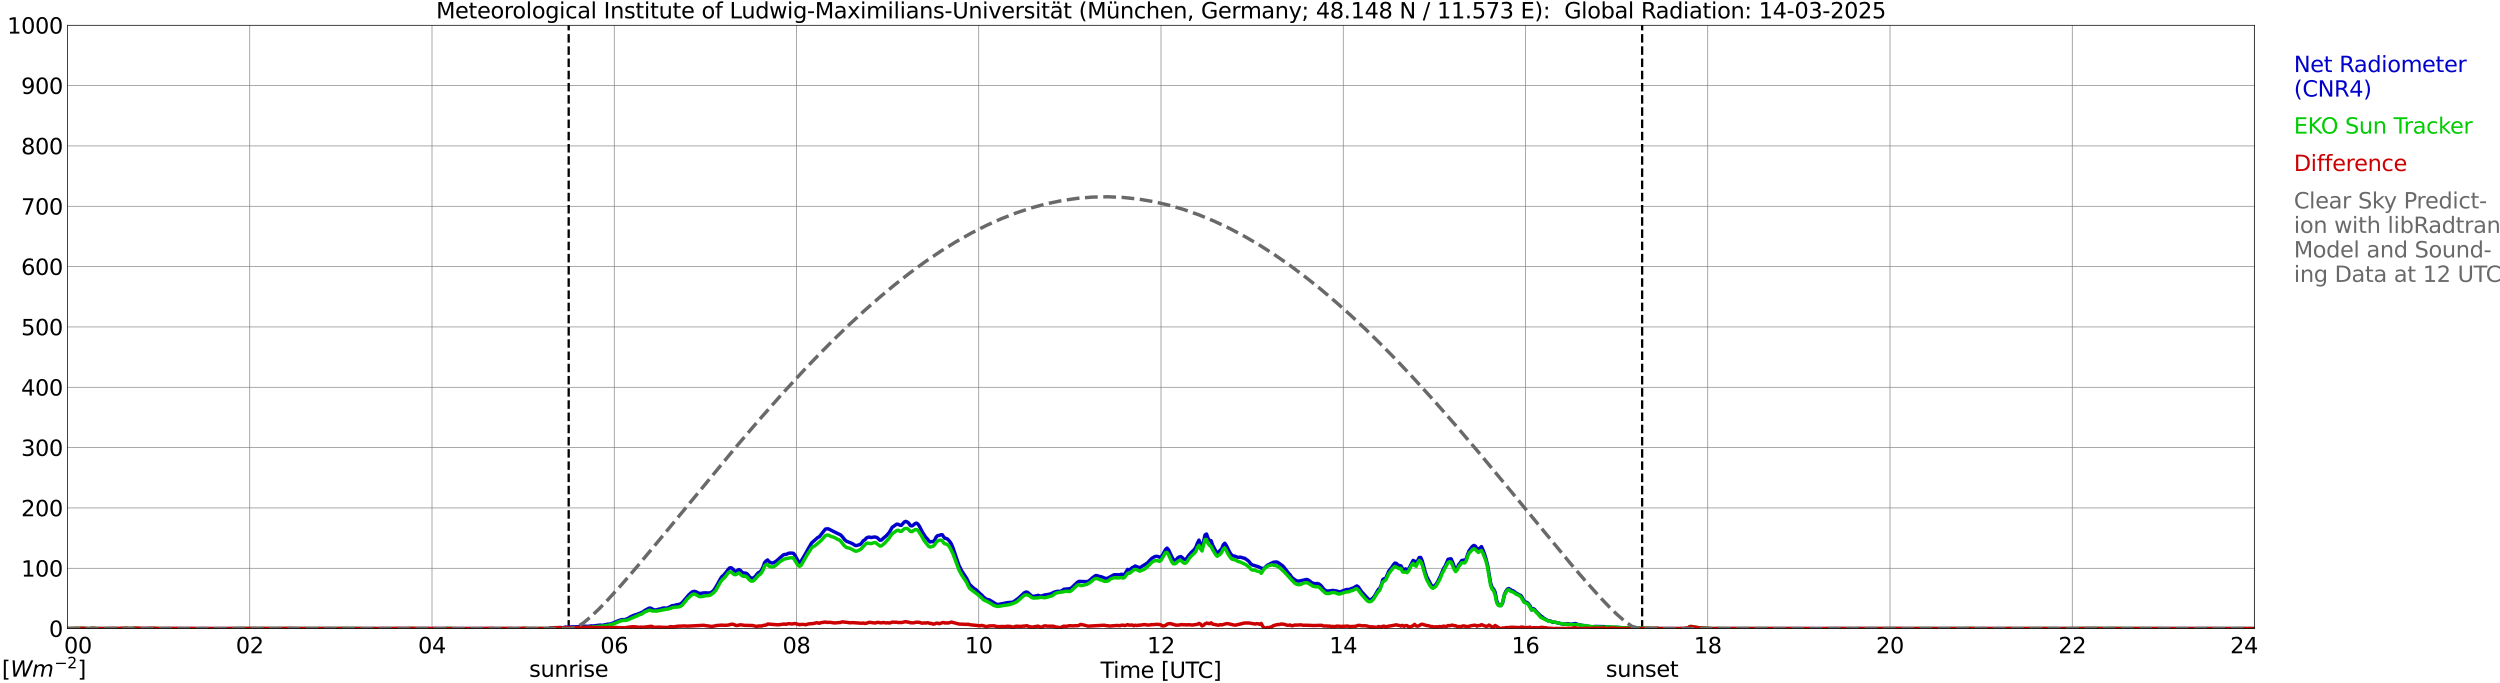 <?xml version="1.0" encoding="utf-8" standalone="no"?>
<!DOCTYPE svg PUBLIC "-//W3C//DTD SVG 1.1//EN"
  "http://www.w3.org/Graphics/SVG/1.1/DTD/svg11.dtd">
<svg xmlns:xlink="http://www.w3.org/1999/xlink" width="1085.4pt" height="296.64pt" viewBox="0 0 1085.4 296.64" xmlns="http://www.w3.org/2000/svg" version="1.1">
 <defs>
  <style type="text/css">*{stroke-linejoin: round; stroke-linecap: butt}</style>
 </defs>
 <g id="figure_1">
  <g id="patch_1">
   <path d="M 0 296.64 
L 1085.4 296.64 
L 1085.4 0 
L 0 0 
z
" style="fill: #ffffff"/>
  </g>
  <g id="axes_1">
   <g id="patch_2">
    <path d="M 29.306 272.909 
L 978.814 272.909 
L 978.814 10.976 
L 29.306 10.976 
z
" style="fill: #ffffff"/>
   </g>
   <g id="patch_3">
    <path d="M 978.814 272.909 
L 978.814 272.909 
L 978.814 10.976 
L 978.814 10.976 
z
" clip-path="url(#p0fa9c89ab6)" style="fill: #d3d3d3; opacity: 0.25; stroke: #d3d3d3; stroke-linejoin: miter"/>
   </g>
   <g id="matplotlib.axis_1">
    <g id="xtick_1">
     <g id="line2d_1">
      <path d="M 29.306 272.909 
L 29.306 10.976 
" clip-path="url(#p0fa9c89ab6)" style="fill: none; stroke: #808080; stroke-width: 0.3; stroke-linecap: square"/>
     </g>
     <g id="line2d_2"/>
     <g id="text_1">
      <!--    00 -->
      <g transform="translate(18.733 283.627) scale(0.095 -0.095)">
       <defs>
        <path id="DejaVuSans-20" transform="scale(0.016)"/>
        <path id="DejaVuSans-30" d="M 2034 4250 
Q 1547 4250 1301 3770 
Q 1056 3291 1056 2328 
Q 1056 1369 1301 889 
Q 1547 409 2034 409 
Q 2525 409 2770 889 
Q 3016 1369 3016 2328 
Q 3016 3291 2770 3770 
Q 2525 4250 2034 4250 
z
M 2034 4750 
Q 2819 4750 3233 4129 
Q 3647 3509 3647 2328 
Q 3647 1150 3233 529 
Q 2819 -91 2034 -91 
Q 1250 -91 836 529 
Q 422 1150 422 2328 
Q 422 3509 836 4129 
Q 1250 4750 2034 4750 
z
" transform="scale(0.016)"/>
       </defs>
       <use xlink:href="#DejaVuSans-20"/>
       <use xlink:href="#DejaVuSans-20" transform="translate(31.787 0)"/>
       <use xlink:href="#DejaVuSans-20" transform="translate(63.574 0)"/>
       <use xlink:href="#DejaVuSans-30" transform="translate(95.361 0)"/>
       <use xlink:href="#DejaVuSans-30" transform="translate(158.984 0)"/>
      </g>
     </g>
    </g>
    <g id="xtick_2">
     <g id="line2d_3">
      <path d="M 108.431 272.909 
L 108.431 10.976 
" clip-path="url(#p0fa9c89ab6)" style="fill: none; stroke: #808080; stroke-width: 0.3; stroke-linecap: square"/>
     </g>
     <g id="line2d_4"/>
     <g id="text_2">
      <!-- 02 -->
      <g transform="translate(102.387 283.627) scale(0.095 -0.095)">
       <defs>
        <path id="DejaVuSans-32" d="M 1228 531 
L 3431 531 
L 3431 0 
L 469 0 
L 469 531 
Q 828 903 1448 1529 
Q 2069 2156 2228 2338 
Q 2531 2678 2651 2914 
Q 2772 3150 2772 3378 
Q 2772 3750 2511 3984 
Q 2250 4219 1831 4219 
Q 1534 4219 1204 4116 
Q 875 4013 500 3803 
L 500 4441 
Q 881 4594 1212 4672 
Q 1544 4750 1819 4750 
Q 2544 4750 2975 4387 
Q 3406 4025 3406 3419 
Q 3406 3131 3298 2873 
Q 3191 2616 2906 2266 
Q 2828 2175 2409 1742 
Q 1991 1309 1228 531 
z
" transform="scale(0.016)"/>
       </defs>
       <use xlink:href="#DejaVuSans-30"/>
       <use xlink:href="#DejaVuSans-32" transform="translate(63.623 0)"/>
      </g>
     </g>
    </g>
    <g id="xtick_3">
     <g id="line2d_5">
      <path d="M 187.557 272.909 
L 187.557 10.976 
" clip-path="url(#p0fa9c89ab6)" style="fill: none; stroke: #808080; stroke-width: 0.3; stroke-linecap: square"/>
     </g>
     <g id="line2d_6"/>
     <g id="text_3">
      <!-- 04 -->
      <g transform="translate(181.513 283.627) scale(0.095 -0.095)">
       <defs>
        <path id="DejaVuSans-34" d="M 2419 4116 
L 825 1625 
L 2419 1625 
L 2419 4116 
z
M 2253 4666 
L 3047 4666 
L 3047 1625 
L 3713 1625 
L 3713 1100 
L 3047 1100 
L 3047 0 
L 2419 0 
L 2419 1100 
L 313 1100 
L 313 1709 
L 2253 4666 
z
" transform="scale(0.016)"/>
       </defs>
       <use xlink:href="#DejaVuSans-30"/>
       <use xlink:href="#DejaVuSans-34" transform="translate(63.623 0)"/>
      </g>
     </g>
    </g>
    <g id="xtick_4">
     <g id="line2d_7">
      <path d="M 266.683 272.909 
L 266.683 10.976 
" clip-path="url(#p0fa9c89ab6)" style="fill: none; stroke: #808080; stroke-width: 0.3; stroke-linecap: square"/>
     </g>
     <g id="line2d_8"/>
     <g id="text_4">
      <!-- 06 -->
      <g transform="translate(260.638 283.627) scale(0.095 -0.095)">
       <defs>
        <path id="DejaVuSans-36" d="M 2113 2584 
Q 1688 2584 1439 2293 
Q 1191 2003 1191 1497 
Q 1191 994 1439 701 
Q 1688 409 2113 409 
Q 2538 409 2786 701 
Q 3034 994 3034 1497 
Q 3034 2003 2786 2293 
Q 2538 2584 2113 2584 
z
M 3366 4563 
L 3366 3988 
Q 3128 4100 2886 4159 
Q 2644 4219 2406 4219 
Q 1781 4219 1451 3797 
Q 1122 3375 1075 2522 
Q 1259 2794 1537 2939 
Q 1816 3084 2150 3084 
Q 2853 3084 3261 2657 
Q 3669 2231 3669 1497 
Q 3669 778 3244 343 
Q 2819 -91 2113 -91 
Q 1303 -91 875 529 
Q 447 1150 447 2328 
Q 447 3434 972 4092 
Q 1497 4750 2381 4750 
Q 2619 4750 2861 4703 
Q 3103 4656 3366 4563 
z
" transform="scale(0.016)"/>
       </defs>
       <use xlink:href="#DejaVuSans-30"/>
       <use xlink:href="#DejaVuSans-36" transform="translate(63.623 0)"/>
      </g>
     </g>
    </g>
    <g id="xtick_5">
     <g id="line2d_9">
      <path d="M 345.808 272.909 
L 345.808 10.976 
" clip-path="url(#p0fa9c89ab6)" style="fill: none; stroke: #808080; stroke-width: 0.3; stroke-linecap: square"/>
     </g>
     <g id="line2d_10"/>
     <g id="text_5">
      <!-- 08 -->
      <g transform="translate(339.764 283.627) scale(0.095 -0.095)">
       <defs>
        <path id="DejaVuSans-38" d="M 2034 2216 
Q 1584 2216 1326 1975 
Q 1069 1734 1069 1313 
Q 1069 891 1326 650 
Q 1584 409 2034 409 
Q 2484 409 2743 651 
Q 3003 894 3003 1313 
Q 3003 1734 2745 1975 
Q 2488 2216 2034 2216 
z
M 1403 2484 
Q 997 2584 770 2862 
Q 544 3141 544 3541 
Q 544 4100 942 4425 
Q 1341 4750 2034 4750 
Q 2731 4750 3128 4425 
Q 3525 4100 3525 3541 
Q 3525 3141 3298 2862 
Q 3072 2584 2669 2484 
Q 3125 2378 3379 2068 
Q 3634 1759 3634 1313 
Q 3634 634 3220 271 
Q 2806 -91 2034 -91 
Q 1263 -91 848 271 
Q 434 634 434 1313 
Q 434 1759 690 2068 
Q 947 2378 1403 2484 
z
M 1172 3481 
Q 1172 3119 1398 2916 
Q 1625 2713 2034 2713 
Q 2441 2713 2670 2916 
Q 2900 3119 2900 3481 
Q 2900 3844 2670 4047 
Q 2441 4250 2034 4250 
Q 1625 4250 1398 4047 
Q 1172 3844 1172 3481 
z
" transform="scale(0.016)"/>
       </defs>
       <use xlink:href="#DejaVuSans-30"/>
       <use xlink:href="#DejaVuSans-38" transform="translate(63.623 0)"/>
      </g>
     </g>
    </g>
    <g id="xtick_6">
     <g id="line2d_11">
      <path d="M 424.934 272.909 
L 424.934 10.976 
" clip-path="url(#p0fa9c89ab6)" style="fill: none; stroke: #808080; stroke-width: 0.3; stroke-linecap: square"/>
     </g>
     <g id="line2d_12"/>
     <g id="text_6">
      <!-- 10 -->
      <g transform="translate(418.89 283.627) scale(0.095 -0.095)">
       <defs>
        <path id="DejaVuSans-31" d="M 794 531 
L 1825 531 
L 1825 4091 
L 703 3866 
L 703 4441 
L 1819 4666 
L 2450 4666 
L 2450 531 
L 3481 531 
L 3481 0 
L 794 0 
L 794 531 
z
" transform="scale(0.016)"/>
       </defs>
       <use xlink:href="#DejaVuSans-31"/>
       <use xlink:href="#DejaVuSans-30" transform="translate(63.623 0)"/>
      </g>
     </g>
    </g>
    <g id="xtick_7">
     <g id="line2d_13">
      <path d="M 504.06 272.909 
L 504.06 10.976 
" clip-path="url(#p0fa9c89ab6)" style="fill: none; stroke: #808080; stroke-width: 0.3; stroke-linecap: square"/>
     </g>
     <g id="line2d_14"/>
     <g id="text_7">
      <!-- 12 -->
      <g transform="translate(498.015 283.627) scale(0.095 -0.095)">
       <use xlink:href="#DejaVuSans-31"/>
       <use xlink:href="#DejaVuSans-32" transform="translate(63.623 0)"/>
      </g>
     </g>
    </g>
    <g id="xtick_8">
     <g id="line2d_15">
      <path d="M 583.185 272.909 
L 583.185 10.976 
" clip-path="url(#p0fa9c89ab6)" style="fill: none; stroke: #808080; stroke-width: 0.3; stroke-linecap: square"/>
     </g>
     <g id="line2d_16"/>
     <g id="text_8">
      <!-- 14 -->
      <g transform="translate(577.141 283.627) scale(0.095 -0.095)">
       <use xlink:href="#DejaVuSans-31"/>
       <use xlink:href="#DejaVuSans-34" transform="translate(63.623 0)"/>
      </g>
     </g>
    </g>
    <g id="xtick_9">
     <g id="line2d_17">
      <path d="M 662.311 272.909 
L 662.311 10.976 
" clip-path="url(#p0fa9c89ab6)" style="fill: none; stroke: #808080; stroke-width: 0.3; stroke-linecap: square"/>
     </g>
     <g id="line2d_18"/>
     <g id="text_9">
      <!-- 16 -->
      <g transform="translate(656.267 283.627) scale(0.095 -0.095)">
       <use xlink:href="#DejaVuSans-31"/>
       <use xlink:href="#DejaVuSans-36" transform="translate(63.623 0)"/>
      </g>
     </g>
    </g>
    <g id="xtick_10">
     <g id="line2d_19">
      <path d="M 741.437 272.909 
L 741.437 10.976 
" clip-path="url(#p0fa9c89ab6)" style="fill: none; stroke: #808080; stroke-width: 0.3; stroke-linecap: square"/>
     </g>
     <g id="line2d_20"/>
     <g id="text_10">
      <!-- 18 -->
      <g transform="translate(735.392 283.627) scale(0.095 -0.095)">
       <use xlink:href="#DejaVuSans-31"/>
       <use xlink:href="#DejaVuSans-38" transform="translate(63.623 0)"/>
      </g>
     </g>
    </g>
    <g id="xtick_11">
     <g id="line2d_21">
      <path d="M 820.562 272.909 
L 820.562 10.976 
" clip-path="url(#p0fa9c89ab6)" style="fill: none; stroke: #808080; stroke-width: 0.3; stroke-linecap: square"/>
     </g>
     <g id="line2d_22"/>
     <g id="text_11">
      <!-- 20 -->
      <g transform="translate(814.518 283.627) scale(0.095 -0.095)">
       <use xlink:href="#DejaVuSans-32"/>
       <use xlink:href="#DejaVuSans-30" transform="translate(63.623 0)"/>
      </g>
     </g>
    </g>
    <g id="xtick_12">
     <g id="line2d_23">
      <path d="M 899.688 272.909 
L 899.688 10.976 
" clip-path="url(#p0fa9c89ab6)" style="fill: none; stroke: #808080; stroke-width: 0.3; stroke-linecap: square"/>
     </g>
     <g id="line2d_24"/>
     <g id="text_12">
      <!-- 22 -->
      <g transform="translate(893.644 283.627) scale(0.095 -0.095)">
       <use xlink:href="#DejaVuSans-32"/>
       <use xlink:href="#DejaVuSans-32" transform="translate(63.623 0)"/>
      </g>
     </g>
    </g>
    <g id="xtick_13">
     <g id="line2d_25">
      <path d="M 978.814 272.909 
L 978.814 10.976 
" clip-path="url(#p0fa9c89ab6)" style="fill: none; stroke: #808080; stroke-width: 0.3; stroke-linecap: square"/>
     </g>
     <g id="line2d_26"/>
     <g id="text_13">
      <!-- 24    -->
      <g transform="translate(968.241 283.627) scale(0.095 -0.095)">
       <use xlink:href="#DejaVuSans-32"/>
       <use xlink:href="#DejaVuSans-34" transform="translate(63.623 0)"/>
       <use xlink:href="#DejaVuSans-20" transform="translate(127.246 0)"/>
       <use xlink:href="#DejaVuSans-20" transform="translate(159.033 0)"/>
       <use xlink:href="#DejaVuSans-20" transform="translate(190.82 0)"/>
      </g>
     </g>
    </g>
    <g id="text_14">
     <!-- Time [UTC] -->
     <g transform="translate(477.806 294.322) scale(0.095 -0.095)">
      <defs>
       <path id="DejaVuSans-54" d="M -19 4666 
L 3928 4666 
L 3928 4134 
L 2272 4134 
L 2272 0 
L 1638 0 
L 1638 4134 
L -19 4134 
L -19 4666 
z
" transform="scale(0.016)"/>
       <path id="DejaVuSans-69" d="M 603 3500 
L 1178 3500 
L 1178 0 
L 603 0 
L 603 3500 
z
M 603 4863 
L 1178 4863 
L 1178 4134 
L 603 4134 
L 603 4863 
z
" transform="scale(0.016)"/>
       <path id="DejaVuSans-6d" d="M 3328 2828 
Q 3544 3216 3844 3400 
Q 4144 3584 4550 3584 
Q 5097 3584 5394 3201 
Q 5691 2819 5691 2113 
L 5691 0 
L 5113 0 
L 5113 2094 
Q 5113 2597 4934 2840 
Q 4756 3084 4391 3084 
Q 3944 3084 3684 2787 
Q 3425 2491 3425 1978 
L 3425 0 
L 2847 0 
L 2847 2094 
Q 2847 2600 2669 2842 
Q 2491 3084 2119 3084 
Q 1678 3084 1418 2786 
Q 1159 2488 1159 1978 
L 1159 0 
L 581 0 
L 581 3500 
L 1159 3500 
L 1159 2956 
Q 1356 3278 1631 3431 
Q 1906 3584 2284 3584 
Q 2666 3584 2933 3390 
Q 3200 3197 3328 2828 
z
" transform="scale(0.016)"/>
       <path id="DejaVuSans-65" d="M 3597 1894 
L 3597 1613 
L 953 1613 
Q 991 1019 1311 708 
Q 1631 397 2203 397 
Q 2534 397 2845 478 
Q 3156 559 3463 722 
L 3463 178 
Q 3153 47 2828 -22 
Q 2503 -91 2169 -91 
Q 1331 -91 842 396 
Q 353 884 353 1716 
Q 353 2575 817 3079 
Q 1281 3584 2069 3584 
Q 2775 3584 3186 3129 
Q 3597 2675 3597 1894 
z
M 3022 2063 
Q 3016 2534 2758 2815 
Q 2500 3097 2075 3097 
Q 1594 3097 1305 2825 
Q 1016 2553 972 2059 
L 3022 2063 
z
" transform="scale(0.016)"/>
       <path id="DejaVuSans-5b" d="M 550 4863 
L 1875 4863 
L 1875 4416 
L 1125 4416 
L 1125 -397 
L 1875 -397 
L 1875 -844 
L 550 -844 
L 550 4863 
z
" transform="scale(0.016)"/>
       <path id="DejaVuSans-55" d="M 556 4666 
L 1191 4666 
L 1191 1831 
Q 1191 1081 1462 751 
Q 1734 422 2344 422 
Q 2950 422 3222 751 
Q 3494 1081 3494 1831 
L 3494 4666 
L 4128 4666 
L 4128 1753 
Q 4128 841 3676 375 
Q 3225 -91 2344 -91 
Q 1459 -91 1007 375 
Q 556 841 556 1753 
L 556 4666 
z
" transform="scale(0.016)"/>
       <path id="DejaVuSans-43" d="M 4122 4306 
L 4122 3641 
Q 3803 3938 3442 4084 
Q 3081 4231 2675 4231 
Q 1875 4231 1450 3742 
Q 1025 3253 1025 2328 
Q 1025 1406 1450 917 
Q 1875 428 2675 428 
Q 3081 428 3442 575 
Q 3803 722 4122 1019 
L 4122 359 
Q 3791 134 3420 21 
Q 3050 -91 2638 -91 
Q 1578 -91 968 557 
Q 359 1206 359 2328 
Q 359 3453 968 4101 
Q 1578 4750 2638 4750 
Q 3056 4750 3426 4639 
Q 3797 4528 4122 4306 
z
" transform="scale(0.016)"/>
       <path id="DejaVuSans-5d" d="M 1947 4863 
L 1947 -844 
L 622 -844 
L 622 -397 
L 1369 -397 
L 1369 4416 
L 622 4416 
L 622 4863 
L 1947 4863 
z
" transform="scale(0.016)"/>
      </defs>
      <use xlink:href="#DejaVuSans-54"/>
      <use xlink:href="#DejaVuSans-69" transform="translate(57.959 0)"/>
      <use xlink:href="#DejaVuSans-6d" transform="translate(85.742 0)"/>
      <use xlink:href="#DejaVuSans-65" transform="translate(183.154 0)"/>
      <use xlink:href="#DejaVuSans-20" transform="translate(244.678 0)"/>
      <use xlink:href="#DejaVuSans-5b" transform="translate(276.465 0)"/>
      <use xlink:href="#DejaVuSans-55" transform="translate(315.479 0)"/>
      <use xlink:href="#DejaVuSans-54" transform="translate(388.672 0)"/>
      <use xlink:href="#DejaVuSans-43" transform="translate(443.881 0)"/>
      <use xlink:href="#DejaVuSans-5d" transform="translate(513.705 0)"/>
     </g>
    </g>
   </g>
   <g id="matplotlib.axis_2">
    <g id="ytick_1">
     <g id="line2d_27">
      <path d="M 29.306 272.909 
L 978.814 272.909 
" clip-path="url(#p0fa9c89ab6)" style="fill: none; stroke: #808080; stroke-width: 0.3; stroke-linecap: square"/>
     </g>
     <g id="line2d_28"/>
     <g id="text_15">
      <!-- 0 -->
      <g transform="translate(21.261 276.518) scale(0.095 -0.095)">
       <use xlink:href="#DejaVuSans-30"/>
      </g>
     </g>
    </g>
    <g id="ytick_2">
     <g id="line2d_29">
      <path d="M 29.306 246.715 
L 978.814 246.715 
" clip-path="url(#p0fa9c89ab6)" style="fill: none; stroke: #808080; stroke-width: 0.3; stroke-linecap: square"/>
     </g>
     <g id="line2d_30"/>
     <g id="text_16">
      <!-- 100 -->
      <g transform="translate(9.173 250.325) scale(0.095 -0.095)">
       <use xlink:href="#DejaVuSans-31"/>
       <use xlink:href="#DejaVuSans-30" transform="translate(63.623 0)"/>
       <use xlink:href="#DejaVuSans-30" transform="translate(127.246 0)"/>
      </g>
     </g>
    </g>
    <g id="ytick_3">
     <g id="line2d_31">
      <path d="M 29.306 220.522 
L 978.814 220.522 
" clip-path="url(#p0fa9c89ab6)" style="fill: none; stroke: #808080; stroke-width: 0.3; stroke-linecap: square"/>
     </g>
     <g id="line2d_32"/>
     <g id="text_17">
      <!-- 200 -->
      <g transform="translate(9.173 224.131) scale(0.095 -0.095)">
       <use xlink:href="#DejaVuSans-32"/>
       <use xlink:href="#DejaVuSans-30" transform="translate(63.623 0)"/>
       <use xlink:href="#DejaVuSans-30" transform="translate(127.246 0)"/>
      </g>
     </g>
    </g>
    <g id="ytick_4">
     <g id="line2d_33">
      <path d="M 29.306 194.329 
L 978.814 194.329 
" clip-path="url(#p0fa9c89ab6)" style="fill: none; stroke: #808080; stroke-width: 0.3; stroke-linecap: square"/>
     </g>
     <g id="line2d_34"/>
     <g id="text_18">
      <!-- 300 -->
      <g transform="translate(9.173 197.938) scale(0.095 -0.095)">
       <defs>
        <path id="DejaVuSans-33" d="M 2597 2516 
Q 3050 2419 3304 2112 
Q 3559 1806 3559 1356 
Q 3559 666 3084 287 
Q 2609 -91 1734 -91 
Q 1441 -91 1130 -33 
Q 819 25 488 141 
L 488 750 
Q 750 597 1062 519 
Q 1375 441 1716 441 
Q 2309 441 2620 675 
Q 2931 909 2931 1356 
Q 2931 1769 2642 2001 
Q 2353 2234 1838 2234 
L 1294 2234 
L 1294 2753 
L 1863 2753 
Q 2328 2753 2575 2939 
Q 2822 3125 2822 3475 
Q 2822 3834 2567 4026 
Q 2313 4219 1838 4219 
Q 1578 4219 1281 4162 
Q 984 4106 628 3988 
L 628 4550 
Q 988 4650 1302 4700 
Q 1616 4750 1894 4750 
Q 2613 4750 3031 4423 
Q 3450 4097 3450 3541 
Q 3450 3153 3228 2886 
Q 3006 2619 2597 2516 
z
" transform="scale(0.016)"/>
       </defs>
       <use xlink:href="#DejaVuSans-33"/>
       <use xlink:href="#DejaVuSans-30" transform="translate(63.623 0)"/>
       <use xlink:href="#DejaVuSans-30" transform="translate(127.246 0)"/>
      </g>
     </g>
    </g>
    <g id="ytick_5">
     <g id="line2d_35">
      <path d="M 29.306 168.136 
L 978.814 168.136 
" clip-path="url(#p0fa9c89ab6)" style="fill: none; stroke: #808080; stroke-width: 0.3; stroke-linecap: square"/>
     </g>
     <g id="line2d_36"/>
     <g id="text_19">
      <!-- 400 -->
      <g transform="translate(9.173 171.745) scale(0.095 -0.095)">
       <use xlink:href="#DejaVuSans-34"/>
       <use xlink:href="#DejaVuSans-30" transform="translate(63.623 0)"/>
       <use xlink:href="#DejaVuSans-30" transform="translate(127.246 0)"/>
      </g>
     </g>
    </g>
    <g id="ytick_6">
     <g id="line2d_37">
      <path d="M 29.306 141.942 
L 978.814 141.942 
" clip-path="url(#p0fa9c89ab6)" style="fill: none; stroke: #808080; stroke-width: 0.3; stroke-linecap: square"/>
     </g>
     <g id="line2d_38"/>
     <g id="text_20">
      <!-- 500 -->
      <g transform="translate(9.173 145.551) scale(0.095 -0.095)">
       <defs>
        <path id="DejaVuSans-35" d="M 691 4666 
L 3169 4666 
L 3169 4134 
L 1269 4134 
L 1269 2991 
Q 1406 3038 1543 3061 
Q 1681 3084 1819 3084 
Q 2600 3084 3056 2656 
Q 3513 2228 3513 1497 
Q 3513 744 3044 326 
Q 2575 -91 1722 -91 
Q 1428 -91 1123 -41 
Q 819 9 494 109 
L 494 744 
Q 775 591 1075 516 
Q 1375 441 1709 441 
Q 2250 441 2565 725 
Q 2881 1009 2881 1497 
Q 2881 1984 2565 2268 
Q 2250 2553 1709 2553 
Q 1456 2553 1204 2497 
Q 953 2441 691 2322 
L 691 4666 
z
" transform="scale(0.016)"/>
       </defs>
       <use xlink:href="#DejaVuSans-35"/>
       <use xlink:href="#DejaVuSans-30" transform="translate(63.623 0)"/>
       <use xlink:href="#DejaVuSans-30" transform="translate(127.246 0)"/>
      </g>
     </g>
    </g>
    <g id="ytick_7">
     <g id="line2d_39">
      <path d="M 29.306 115.749 
L 978.814 115.749 
" clip-path="url(#p0fa9c89ab6)" style="fill: none; stroke: #808080; stroke-width: 0.3; stroke-linecap: square"/>
     </g>
     <g id="line2d_40"/>
     <g id="text_21">
      <!-- 600 -->
      <g transform="translate(9.173 119.358) scale(0.095 -0.095)">
       <use xlink:href="#DejaVuSans-36"/>
       <use xlink:href="#DejaVuSans-30" transform="translate(63.623 0)"/>
       <use xlink:href="#DejaVuSans-30" transform="translate(127.246 0)"/>
      </g>
     </g>
    </g>
    <g id="ytick_8">
     <g id="line2d_41">
      <path d="M 29.306 89.556 
L 978.814 89.556 
" clip-path="url(#p0fa9c89ab6)" style="fill: none; stroke: #808080; stroke-width: 0.3; stroke-linecap: square"/>
     </g>
     <g id="line2d_42"/>
     <g id="text_22">
      <!-- 700 -->
      <g transform="translate(9.173 93.165) scale(0.095 -0.095)">
       <defs>
        <path id="DejaVuSans-37" d="M 525 4666 
L 3525 4666 
L 3525 4397 
L 1831 0 
L 1172 0 
L 2766 4134 
L 525 4134 
L 525 4666 
z
" transform="scale(0.016)"/>
       </defs>
       <use xlink:href="#DejaVuSans-37"/>
       <use xlink:href="#DejaVuSans-30" transform="translate(63.623 0)"/>
       <use xlink:href="#DejaVuSans-30" transform="translate(127.246 0)"/>
      </g>
     </g>
    </g>
    <g id="ytick_9">
     <g id="line2d_43">
      <path d="M 29.306 63.362 
L 978.814 63.362 
" clip-path="url(#p0fa9c89ab6)" style="fill: none; stroke: #808080; stroke-width: 0.3; stroke-linecap: square"/>
     </g>
     <g id="line2d_44"/>
     <g id="text_23">
      <!-- 800 -->
      <g transform="translate(9.173 66.972) scale(0.095 -0.095)">
       <use xlink:href="#DejaVuSans-38"/>
       <use xlink:href="#DejaVuSans-30" transform="translate(63.623 0)"/>
       <use xlink:href="#DejaVuSans-30" transform="translate(127.246 0)"/>
      </g>
     </g>
    </g>
    <g id="ytick_10">
     <g id="line2d_45">
      <path d="M 29.306 37.169 
L 978.814 37.169 
" clip-path="url(#p0fa9c89ab6)" style="fill: none; stroke: #808080; stroke-width: 0.3; stroke-linecap: square"/>
     </g>
     <g id="line2d_46"/>
     <g id="text_24">
      <!-- 900 -->
      <g transform="translate(9.173 40.778) scale(0.095 -0.095)">
       <defs>
        <path id="DejaVuSans-39" d="M 703 97 
L 703 672 
Q 941 559 1184 500 
Q 1428 441 1663 441 
Q 2288 441 2617 861 
Q 2947 1281 2994 2138 
Q 2813 1869 2534 1725 
Q 2256 1581 1919 1581 
Q 1219 1581 811 2004 
Q 403 2428 403 3163 
Q 403 3881 828 4315 
Q 1253 4750 1959 4750 
Q 2769 4750 3195 4129 
Q 3622 3509 3622 2328 
Q 3622 1225 3098 567 
Q 2575 -91 1691 -91 
Q 1453 -91 1209 -44 
Q 966 3 703 97 
z
M 1959 2075 
Q 2384 2075 2632 2365 
Q 2881 2656 2881 3163 
Q 2881 3666 2632 3958 
Q 2384 4250 1959 4250 
Q 1534 4250 1286 3958 
Q 1038 3666 1038 3163 
Q 1038 2656 1286 2365 
Q 1534 2075 1959 2075 
z
" transform="scale(0.016)"/>
       </defs>
       <use xlink:href="#DejaVuSans-39"/>
       <use xlink:href="#DejaVuSans-30" transform="translate(63.623 0)"/>
       <use xlink:href="#DejaVuSans-30" transform="translate(127.246 0)"/>
      </g>
     </g>
    </g>
    <g id="ytick_11">
     <g id="line2d_47">
      <path d="M 29.306 10.976 
L 978.814 10.976 
" clip-path="url(#p0fa9c89ab6)" style="fill: none; stroke: #808080; stroke-width: 0.3; stroke-linecap: square"/>
     </g>
     <g id="line2d_48"/>
     <g id="text_25">
      <!-- 1000 -->
      <g transform="translate(3.128 14.585) scale(0.095 -0.095)">
       <use xlink:href="#DejaVuSans-31"/>
       <use xlink:href="#DejaVuSans-30" transform="translate(63.623 0)"/>
       <use xlink:href="#DejaVuSans-30" transform="translate(127.246 0)"/>
       <use xlink:href="#DejaVuSans-30" transform="translate(190.869 0)"/>
      </g>
     </g>
    </g>
   </g>
   <g id="line2d_49">
    <path d="M 246.901 272.909 
L 246.901 10.976 
" clip-path="url(#p0fa9c89ab6)" style="fill: none; stroke-dasharray: 3.7,1.6; stroke-dashoffset: 0; stroke: #000000"/>
   </g>
   <g id="line2d_50">
    <path d="M 712.952 272.909 
L 712.952 10.976 
" clip-path="url(#p0fa9c89ab6)" style="fill: none; stroke-dasharray: 3.7,1.6; stroke-dashoffset: 0; stroke: #000000"/>
   </g>
   <g id="line2d_51">
    <path d="M 29.306 272.909 
L 238.329 272.909 
L 238.989 272.657 
L 239.648 272.778 
L 242.286 272.474 
L 243.604 272.435 
L 244.264 272.576 
L 245.583 272.251 
L 246.242 272.372 
L 246.901 272.212 
L 250.198 272.131 
L 253.495 271.866 
L 255.473 271.927 
L 256.792 271.725 
L 257.451 271.785 
L 260.089 271.442 
L 260.748 271.4 
L 261.408 271.523 
L 264.045 270.955 
L 264.705 270.976 
L 266.023 270.549 
L 268.661 269.415 
L 269.98 269.011 
L 271.298 269.011 
L 272.617 268.524 
L 273.936 267.694 
L 275.255 267.125 
L 276.573 266.701 
L 277.233 266.499 
L 279.211 265.606 
L 279.87 265.059 
L 281.849 264.027 
L 282.508 264.027 
L 283.827 264.736 
L 284.486 264.836 
L 285.145 264.736 
L 285.805 264.514 
L 286.464 264.433 
L 287.783 264.027 
L 288.442 263.966 
L 289.102 264.048 
L 289.761 263.945 
L 290.42 263.684 
L 291.739 262.995 
L 293.058 262.79 
L 293.717 262.568 
L 295.036 262.366 
L 295.696 262.041 
L 296.355 261.434 
L 298.992 258.335 
L 300.311 257.119 
L 300.971 256.816 
L 301.63 256.755 
L 302.289 256.978 
L 302.949 257.363 
L 303.608 257.604 
L 304.267 257.625 
L 305.586 257.402 
L 308.224 257.423 
L 308.883 257.138 
L 309.543 256.593 
L 310.202 255.862 
L 311.521 253.615 
L 312.839 251.184 
L 313.499 250.252 
L 314.158 249.746 
L 315.477 248.164 
L 316.136 247.213 
L 316.796 246.564 
L 317.455 246.503 
L 318.114 247.011 
L 318.774 247.761 
L 319.433 248.125 
L 320.752 247.294 
L 321.411 247.577 
L 322.071 248.347 
L 322.73 248.793 
L 323.39 248.772 
L 324.049 248.913 
L 324.708 249.461 
L 325.368 250.414 
L 326.027 250.899 
L 326.686 251.001 
L 327.346 250.817 
L 328.005 250.149 
L 328.665 249.259 
L 329.324 248.609 
L 329.983 248.305 
L 330.643 247.517 
L 331.302 246.118 
L 331.961 244.274 
L 332.621 243.546 
L 333.28 243.101 
L 333.94 243.952 
L 335.258 244.479 
L 335.918 244.295 
L 337.236 243.444 
L 339.874 241.094 
L 340.533 240.73 
L 341.193 240.73 
L 342.512 240.162 
L 343.83 240.123 
L 344.49 240.243 
L 345.149 241.094 
L 346.468 243.525 
L 347.127 244.175 
L 347.787 243.688 
L 349.765 240.306 
L 351.083 237.915 
L 352.402 235.706 
L 355.04 233.357 
L 355.699 233.053 
L 357.018 231.392 
L 358.337 229.729 
L 358.996 229.588 
L 359.655 229.609 
L 362.952 231.269 
L 364.93 232.223 
L 365.59 232.87 
L 366.909 234.512 
L 367.568 234.997 
L 369.546 235.788 
L 370.206 236.091 
L 370.865 236.558 
L 371.524 236.883 
L 372.184 236.78 
L 373.502 236.353 
L 374.162 235.646 
L 374.821 234.714 
L 375.481 234.389 
L 376.14 233.6 
L 376.799 233.276 
L 377.459 233.174 
L 378.118 233.378 
L 379.437 233.153 
L 380.096 233.174 
L 380.756 233.378 
L 382.074 234.572 
L 382.734 234.47 
L 383.393 233.781 
L 384.712 232.689 
L 386.031 231.248 
L 387.349 228.941 
L 389.328 227.563 
L 389.987 227.623 
L 390.646 228.008 
L 391.306 228.089 
L 392.624 226.63 
L 393.284 226.369 
L 393.943 226.672 
L 394.603 227.217 
L 395.262 228.21 
L 395.921 228.333 
L 396.581 227.927 
L 397.24 227.34 
L 397.899 227.118 
L 398.559 227.563 
L 399.218 228.556 
L 400.537 231.149 
L 401.856 233.174 
L 402.515 233.841 
L 403.175 234.714 
L 403.834 235.3 
L 404.493 235.12 
L 405.153 235.219 
L 405.812 234.41 
L 406.471 233.113 
L 407.131 232.506 
L 407.79 232.466 
L 408.45 232.181 
L 409.109 232.162 
L 409.768 233.195 
L 410.428 233.781 
L 411.087 233.823 
L 411.746 234.41 
L 412.406 235.18 
L 413.065 236.212 
L 413.725 237.794 
L 416.362 245.532 
L 417.681 248.104 
L 419.659 251.043 
L 420.978 253.777 
L 422.956 255.579 
L 423.615 255.943 
L 425.593 257.827 
L 426.253 258.356 
L 426.912 259.123 
L 428.231 260.158 
L 429.55 260.483 
L 430.869 261.232 
L 432.187 262.083 
L 432.847 262.387 
L 433.506 262.426 
L 437.462 261.635 
L 439.44 261.475 
L 440.1 261.25 
L 441.419 260.26 
L 442.078 259.812 
L 444.716 257.381 
L 445.375 257.059 
L 446.034 257.099 
L 448.012 258.801 
L 448.672 258.982 
L 449.331 258.759 
L 449.991 258.699 
L 450.65 258.455 
L 451.969 258.819 
L 453.287 258.374 
L 455.925 257.929 
L 457.903 256.996 
L 459.222 256.693 
L 459.881 256.774 
L 460.541 256.653 
L 461.2 256.349 
L 461.859 255.844 
L 464.497 255.579 
L 465.156 255.275 
L 467.794 252.764 
L 468.453 252.418 
L 471.75 252.52 
L 472.409 252.399 
L 473.069 251.954 
L 474.388 250.778 
L 475.706 249.867 
L 476.366 249.927 
L 477.025 250.17 
L 478.344 250.474 
L 479.663 251.022 
L 480.322 251.142 
L 480.981 251.022 
L 483.619 249.542 
L 484.938 249.502 
L 485.597 249.584 
L 486.256 249.523 
L 486.916 249.298 
L 487.575 249.502 
L 488.235 249.4 
L 489.553 247.213 
L 490.213 247.475 
L 490.872 247.072 
L 491.532 246.482 
L 492.191 246.179 
L 492.85 245.733 
L 494.169 246.26 
L 494.828 246.503 
L 498.125 244.458 
L 499.444 243.02 
L 500.103 242.391 
L 501.422 241.621 
L 502.082 241.54 
L 502.741 241.603 
L 503.4 241.925 
L 504.06 241.723 
L 504.719 240.974 
L 506.038 238.562 
L 506.697 237.975 
L 507.357 238.745 
L 509.335 242.938 
L 509.994 243.182 
L 510.654 243.041 
L 511.313 242.229 
L 511.972 241.825 
L 512.632 241.621 
L 513.291 242.087 
L 513.95 242.797 
L 514.61 242.857 
L 515.269 242.412 
L 515.929 241.317 
L 517.247 239.798 
L 518.566 238.543 
L 519.226 237.509 
L 519.885 235.746 
L 520.544 234.491 
L 521.863 238.035 
L 523.182 232.202 
L 523.841 231.859 
L 524.501 233.763 
L 525.16 234.693 
L 525.819 234.774 
L 526.479 236.699 
L 527.797 239.169 
L 528.457 240.002 
L 529.116 239.635 
L 530.435 238.179 
L 531.094 236.537 
L 531.754 235.848 
L 532.413 236.82 
L 533.732 239.455 
L 534.391 240.589 
L 535.051 241.218 
L 536.369 241.561 
L 537.029 241.864 
L 537.688 242.027 
L 538.348 241.885 
L 539.007 242.006 
L 539.666 242.25 
L 540.326 242.352 
L 541.644 243.242 
L 542.304 243.829 
L 542.963 244.722 
L 543.623 245.228 
L 546.26 246.019 
L 547.579 246.666 
L 548.238 246.828 
L 548.898 246.705 
L 550.216 245.429 
L 551.535 244.761 
L 552.854 244.114 
L 554.173 243.97 
L 554.832 244.214 
L 556.81 245.613 
L 557.47 246.323 
L 558.788 248.023 
L 559.448 248.895 
L 560.107 249.542 
L 560.766 250.576 
L 561.426 251.184 
L 562.745 252.096 
L 563.404 252.258 
L 564.063 252.276 
L 567.36 251.569 
L 568.02 251.831 
L 568.679 252.276 
L 569.338 252.866 
L 569.998 253.188 
L 570.657 253.371 
L 571.317 253.41 
L 571.976 253.329 
L 572.635 253.555 
L 573.295 254.039 
L 573.954 254.749 
L 574.613 255.681 
L 575.273 256.208 
L 575.932 256.551 
L 576.592 256.653 
L 577.251 256.512 
L 577.91 256.491 
L 578.57 256.328 
L 580.548 256.632 
L 581.207 256.897 
L 581.867 256.936 
L 584.504 255.964 
L 585.164 255.904 
L 585.823 255.985 
L 586.482 255.619 
L 587.801 255.194 
L 588.46 254.707 
L 589.12 254.385 
L 589.779 254.869 
L 591.098 256.834 
L 594.395 260.441 
L 595.054 260.381 
L 595.714 259.956 
L 596.373 259.286 
L 597.032 258.356 
L 598.351 256.004 
L 599.011 255.438 
L 599.67 254.039 
L 600.329 251.669 
L 600.989 251.223 
L 601.648 251.082 
L 602.967 247.923 
L 604.286 246.281 
L 604.945 245.228 
L 605.604 244.458 
L 606.264 244.62 
L 606.923 245.288 
L 607.582 245.553 
L 608.242 245.673 
L 608.901 246.867 
L 609.561 247.517 
L 610.22 246.991 
L 610.879 247.334 
L 611.539 247.09 
L 613.517 243.323 
L 614.176 243.627 
L 614.836 244.701 
L 616.154 242.066 
L 616.814 242.027 
L 617.473 243.507 
L 618.792 248.429 
L 619.451 250.414 
L 621.429 254.141 
L 622.089 254.566 
L 622.748 254.466 
L 623.408 253.696 
L 624.067 252.743 
L 625.386 250.05 
L 626.705 246.849 
L 627.364 245.956 
L 628.683 242.857 
L 629.342 242.674 
L 630.001 242.614 
L 630.661 244.073 
L 631.32 245.917 
L 631.98 246.93 
L 632.639 246.687 
L 633.298 245.107 
L 633.958 244.355 
L 634.617 243.344 
L 635.276 243.203 
L 635.936 243.323 
L 636.595 242.574 
L 637.255 240.529 
L 637.914 238.968 
L 639.233 237.247 
L 639.892 236.801 
L 640.552 237.123 
L 641.211 238.218 
L 641.87 238.501 
L 643.189 237.328 
L 643.848 238.766 
L 644.508 240.508 
L 645.167 242.674 
L 645.827 245.249 
L 647.145 253.025 
L 647.805 255.113 
L 648.464 255.742 
L 649.123 257.138 
L 649.783 260.745 
L 650.442 262.366 
L 651.102 262.872 
L 651.761 262.872 
L 652.42 261.635 
L 653.08 258.374 
L 653.739 256.816 
L 654.399 255.802 
L 655.058 255.519 
L 656.377 256.328 
L 657.036 256.551 
L 658.355 257.586 
L 660.333 258.578 
L 660.992 259.61 
L 661.652 261.028 
L 662.311 261.394 
L 662.97 261.536 
L 663.63 262.183 
L 664.289 263.055 
L 664.949 264.797 
L 665.608 264.228 
L 666.267 264.574 
L 666.927 265.465 
L 668.905 267.39 
L 669.564 267.814 
L 670.224 268.383 
L 672.202 269.538 
L 672.861 269.577 
L 673.521 269.76 
L 674.18 270.206 
L 674.839 270.103 
L 675.499 270.185 
L 676.158 270.428 
L 676.817 270.489 
L 677.477 270.753 
L 678.796 270.976 
L 680.114 270.874 
L 680.774 270.771 
L 682.092 271.036 
L 683.411 270.792 
L 684.071 270.711 
L 684.73 271.036 
L 686.708 271.481 
L 690.005 271.987 
L 691.324 272.17 
L 692.643 271.968 
L 693.961 272.008 
L 696.599 272.068 
L 697.258 272.212 
L 697.918 272.17 
L 698.577 272.354 
L 699.896 272.414 
L 701.215 272.435 
L 701.874 272.354 
L 704.511 272.576 
L 705.83 272.676 
L 706.49 272.534 
L 707.149 272.676 
L 714.402 272.838 
L 715.062 272.757 
L 717.699 272.909 
L 719.018 272.88 
L 719.677 272.778 
L 720.337 272.909 
L 978.154 272.909 
L 978.154 272.909 
" clip-path="url(#p0fa9c89ab6)" style="fill: none; stroke: #0000cc; stroke-width: 1.5; stroke-linecap: square"/>
   </g>
   <g id="line2d_52">
    <path d="M 28.646 272.938 
L 29.306 272.823 
L 30.625 272.909 
L 33.262 272.798 
L 33.921 272.849 
L 35.24 272.75 
L 38.537 272.91 
L 39.197 272.891 
L 39.856 272.758 
L 41.175 272.808 
L 42.493 272.915 
L 50.406 272.862 
L 53.043 273.09 
L 53.703 272.815 
L 54.362 272.721 
L 56.34 272.867 
L 57.659 272.817 
L 58.319 272.699 
L 60.297 272.861 
L 61.615 273.006 
L 64.253 272.988 
L 64.912 272.817 
L 68.209 272.878 
L 76.781 272.986 
L 79.419 272.883 
L 80.737 272.937 
L 82.056 272.941 
L 86.013 272.963 
L 87.331 272.953 
L 97.881 272.988 
L 101.838 272.894 
L 154.588 272.863 
L 156.566 272.879 
L 157.885 272.941 
L 161.182 272.983 
L 161.841 272.876 
L 165.138 272.987 
L 167.116 272.974 
L 168.435 272.893 
L 176.348 272.985 
L 177.666 272.851 
L 179.645 272.875 
L 181.623 272.967 
L 184.26 272.897 
L 185.579 273.001 
L 192.173 272.941 
L 194.151 272.774 
L 194.81 272.862 
L 195.47 272.811 
L 196.788 272.934 
L 197.448 272.866 
L 198.767 273.013 
L 212.614 273.032 
L 213.932 273.036 
L 215.251 272.926 
L 216.57 272.932 
L 217.889 272.944 
L 226.461 272.954 
L 227.12 272.792 
L 229.757 272.921 
L 242.945 272.835 
L 250.858 272.464 
L 251.517 272.57 
L 254.155 272.437 
L 258.77 272.127 
L 260.089 271.942 
L 261.408 271.82 
L 262.067 271.808 
L 263.386 271.55 
L 264.045 271.496 
L 266.683 270.764 
L 269.32 269.624 
L 270.639 269.356 
L 271.958 269.298 
L 272.617 269.105 
L 275.255 267.953 
L 276.573 267.415 
L 277.233 267.048 
L 278.552 266.612 
L 279.87 265.73 
L 281.849 264.927 
L 282.508 265.004 
L 283.167 265.271 
L 285.145 265.314 
L 289.102 264.541 
L 290.42 264.347 
L 292.399 263.661 
L 294.377 263.532 
L 295.036 263.409 
L 295.696 263.088 
L 296.355 262.53 
L 297.674 260.951 
L 298.333 260.096 
L 299.652 258.87 
L 300.311 258.301 
L 300.971 257.941 
L 301.63 257.932 
L 303.608 259.027 
L 304.267 259.07 
L 305.586 258.838 
L 306.246 258.665 
L 307.564 258.568 
L 308.224 258.455 
L 309.543 257.588 
L 310.202 256.976 
L 310.861 256.136 
L 312.839 252.633 
L 313.499 251.774 
L 314.818 250.503 
L 316.136 248.726 
L 316.796 248.26 
L 317.455 248.37 
L 318.774 249.476 
L 319.433 249.502 
L 320.752 248.776 
L 321.411 249.235 
L 322.071 249.912 
L 322.73 250.213 
L 323.39 250.175 
L 324.049 250.325 
L 324.708 250.956 
L 325.368 251.796 
L 326.027 252.238 
L 326.686 252.343 
L 327.346 251.994 
L 329.324 249.746 
L 329.983 249.395 
L 330.643 248.643 
L 331.302 247.469 
L 331.961 245.711 
L 332.621 245.099 
L 333.28 245.085 
L 333.94 245.865 
L 334.599 246.084 
L 335.258 246.177 
L 335.918 246.028 
L 337.236 245.123 
L 338.555 243.888 
L 339.874 243.084 
L 340.533 242.722 
L 342.512 242.286 
L 343.83 242.123 
L 344.49 242.314 
L 345.808 244.456 
L 346.468 245.499 
L 347.127 245.864 
L 347.787 245.493 
L 349.105 243.207 
L 350.424 240.902 
L 351.743 238.884 
L 352.402 237.816 
L 353.062 237.318 
L 353.721 237.01 
L 356.359 234.813 
L 358.337 232.586 
L 358.996 232.266 
L 359.655 232.368 
L 360.974 232.945 
L 362.293 233.34 
L 363.612 234.146 
L 364.271 234.401 
L 364.93 234.869 
L 366.249 236.593 
L 366.909 237.261 
L 367.568 237.718 
L 368.887 238.015 
L 371.524 239.344 
L 372.184 239.205 
L 373.502 238.642 
L 376.14 235.922 
L 376.799 235.809 
L 378.118 236.015 
L 379.437 235.615 
L 380.096 235.592 
L 382.074 237.099 
L 382.734 236.954 
L 384.053 235.848 
L 386.031 233.66 
L 386.69 232.585 
L 387.349 231.747 
L 389.328 230.323 
L 389.987 230.21 
L 390.646 230.668 
L 391.306 230.693 
L 392.624 229.57 
L 393.284 229.402 
L 393.943 229.486 
L 394.603 230.013 
L 395.262 230.73 
L 395.921 230.816 
L 397.24 229.977 
L 397.899 229.897 
L 398.559 230.326 
L 399.878 232.327 
L 401.196 234.679 
L 403.175 237.191 
L 403.834 237.495 
L 405.153 237.143 
L 405.812 236.469 
L 406.471 235.462 
L 407.131 234.866 
L 407.79 234.566 
L 408.45 234.508 
L 409.109 234.718 
L 409.768 235.835 
L 410.428 236.164 
L 411.087 236.307 
L 411.746 236.815 
L 412.406 237.746 
L 413.725 240.434 
L 416.362 247.503 
L 417.681 249.89 
L 419.659 252.86 
L 420.318 254.317 
L 420.978 255.464 
L 422.297 256.473 
L 424.275 257.964 
L 425.593 259.03 
L 426.912 260.367 
L 428.231 261.005 
L 429.55 261.643 
L 430.869 262.473 
L 431.528 262.89 
L 432.847 263.253 
L 433.506 263.291 
L 435.484 262.916 
L 436.803 262.725 
L 438.122 262.54 
L 440.1 261.905 
L 441.419 261.296 
L 442.737 260.193 
L 444.056 258.995 
L 444.716 258.425 
L 445.375 258.269 
L 446.034 258.316 
L 446.694 258.523 
L 448.012 259.477 
L 448.672 259.666 
L 450.65 259.553 
L 451.969 259.335 
L 453.287 259.504 
L 453.947 259.466 
L 456.584 258.73 
L 457.244 258.377 
L 457.903 257.818 
L 458.563 257.465 
L 459.881 257.185 
L 461.859 256.919 
L 462.519 256.708 
L 463.838 256.785 
L 464.497 256.827 
L 465.156 256.432 
L 467.794 253.996 
L 468.453 253.815 
L 469.113 254.245 
L 469.772 254.217 
L 471.091 253.859 
L 471.75 253.734 
L 473.069 253.058 
L 474.388 251.944 
L 475.047 251.446 
L 475.706 251.164 
L 476.366 251.217 
L 477.685 251.722 
L 478.344 251.918 
L 479.663 252.45 
L 480.981 252.277 
L 482.3 251.304 
L 483.619 250.857 
L 484.938 250.86 
L 485.597 250.941 
L 486.256 250.788 
L 486.916 250.775 
L 487.575 250.991 
L 488.235 250.747 
L 489.553 248.926 
L 490.213 248.952 
L 490.872 248.568 
L 492.191 247.413 
L 492.85 247.219 
L 493.51 247.357 
L 494.828 247.977 
L 496.807 247.156 
L 497.466 246.666 
L 500.103 244.127 
L 500.763 243.705 
L 501.422 243.422 
L 502.082 243.39 
L 502.741 243.471 
L 503.4 243.719 
L 504.06 243.29 
L 506.038 239.947 
L 506.697 239.882 
L 507.357 240.88 
L 508.675 243.857 
L 509.335 244.728 
L 509.994 244.81 
L 510.654 244.519 
L 511.313 243.733 
L 511.972 243.366 
L 512.632 243.323 
L 513.95 244.437 
L 514.61 244.533 
L 515.269 243.995 
L 516.588 242.071 
L 517.907 240.715 
L 518.566 240.236 
L 519.226 239.308 
L 519.885 237.608 
L 520.544 236.753 
L 521.204 238.253 
L 521.863 239.215 
L 523.182 234.235 
L 523.841 234.245 
L 524.501 236.011 
L 525.16 236.811 
L 525.819 237.285 
L 526.479 238.631 
L 527.797 240.857 
L 528.457 241.508 
L 529.776 240.644 
L 530.435 239.778 
L 531.094 238.32 
L 531.754 237.894 
L 532.413 238.959 
L 533.073 240.389 
L 534.391 242.343 
L 535.051 242.86 
L 536.369 243.054 
L 537.029 243.53 
L 537.688 243.805 
L 538.348 243.949 
L 540.985 245.211 
L 542.304 246.258 
L 542.963 247.016 
L 543.623 247.5 
L 544.941 247.542 
L 545.601 247.909 
L 546.919 248.2 
L 547.579 248.915 
L 548.898 246.902 
L 550.216 245.906 
L 550.876 245.566 
L 552.195 245.23 
L 554.173 245.626 
L 555.491 246.412 
L 557.47 248.206 
L 559.448 250.329 
L 560.766 251.79 
L 562.085 253.147 
L 562.745 253.577 
L 563.404 253.779 
L 564.063 253.846 
L 564.723 253.749 
L 566.042 253.102 
L 567.36 253.004 
L 568.02 253.208 
L 569.998 254.508 
L 571.317 254.775 
L 571.976 254.723 
L 572.635 254.896 
L 573.954 256.146 
L 575.273 257.37 
L 575.932 257.7 
L 577.251 257.627 
L 577.91 257.376 
L 579.229 257.237 
L 579.889 257.417 
L 581.207 257.913 
L 581.867 257.833 
L 584.504 256.974 
L 585.164 257.004 
L 585.823 256.851 
L 586.482 256.513 
L 587.142 256.398 
L 587.801 256.11 
L 588.46 255.68 
L 589.12 255.613 
L 589.779 256.278 
L 591.098 258.061 
L 593.076 260.298 
L 593.736 260.949 
L 594.395 261.234 
L 595.054 261.184 
L 595.714 260.804 
L 596.373 260.016 
L 598.351 256.89 
L 599.011 256.27 
L 600.329 252.675 
L 600.989 252.278 
L 601.648 251.735 
L 602.967 248.968 
L 604.945 246.47 
L 605.604 245.949 
L 607.582 246.911 
L 608.242 246.772 
L 608.901 248.272 
L 609.561 248.463 
L 610.22 248.288 
L 610.879 248.634 
L 611.539 247.88 
L 612.858 245.329 
L 613.517 244.622 
L 614.176 245.449 
L 614.836 245.848 
L 615.495 244.326 
L 616.154 243.348 
L 616.814 243.77 
L 617.473 245.409 
L 618.792 249.866 
L 619.451 251.711 
L 620.77 254.111 
L 621.429 254.997 
L 622.089 255.422 
L 622.748 255.083 
L 623.408 254.507 
L 624.726 252.248 
L 625.386 250.912 
L 626.045 249.138 
L 628.683 244.184 
L 629.342 243.884 
L 630.001 244.045 
L 631.32 247.171 
L 631.98 248.162 
L 632.639 247.53 
L 633.298 245.997 
L 634.617 244.312 
L 635.936 244.421 
L 636.595 243.436 
L 637.255 241.398 
L 637.914 239.954 
L 638.573 239.416 
L 639.233 238.61 
L 639.892 238.236 
L 640.552 238.584 
L 641.87 239.844 
L 642.53 239.261 
L 643.189 239.033 
L 643.848 240.239 
L 645.167 243.641 
L 645.827 246.332 
L 647.145 254.099 
L 647.805 255.827 
L 648.464 256.399 
L 649.123 258.487 
L 649.783 261.67 
L 650.442 262.774 
L 651.102 263.039 
L 651.761 262.859 
L 652.42 261.337 
L 653.08 258.6 
L 653.739 257.25 
L 654.399 256.211 
L 655.058 256.015 
L 655.717 256.643 
L 657.036 257.12 
L 658.355 258.044 
L 659.674 258.617 
L 660.333 259.206 
L 661.652 261.475 
L 662.97 262.028 
L 663.63 262.636 
L 664.949 264.864 
L 665.608 264.615 
L 666.267 265.004 
L 666.927 265.846 
L 667.586 266.424 
L 668.905 268.033 
L 672.202 269.631 
L 676.817 270.517 
L 677.477 270.729 
L 678.136 270.747 
L 679.455 271.029 
L 682.092 271.044 
L 682.752 271.156 
L 685.389 271.209 
L 686.049 271.461 
L 688.027 271.621 
L 688.686 271.616 
L 690.005 271.991 
L 693.302 272.157 
L 696.599 272.304 
L 697.918 272.17 
L 701.874 272.297 
L 702.533 272.45 
L 717.04 272.83 
L 719.018 272.779 
L 719.677 272.906 
L 721.655 272.934 
L 731.546 273.053 
L 732.205 273.264 
L 732.865 273.065 
L 733.524 272.097 
L 734.184 271.984 
L 736.821 272.427 
L 738.14 272.607 
L 743.415 272.9 
L 747.371 272.888 
L 751.327 272.945 
L 752.646 272.997 
L 753.965 272.898 
L 755.943 272.896 
L 792.868 272.973 
L 794.187 272.977 
L 795.506 272.912 
L 796.825 272.985 
L 803.419 272.887 
L 804.737 272.946 
L 823.859 272.91 
L 825.837 272.958 
L 829.794 272.928 
L 835.728 272.888 
L 839.684 272.882 
L 841.003 272.919 
L 855.51 272.85 
L 858.806 272.913 
L 860.125 272.912 
L 861.444 272.991 
L 863.422 272.928 
L 870.016 272.941 
L 871.335 272.93 
L 871.994 272.879 
L 873.313 272.941 
L 886.5 272.88 
L 887.819 272.886 
L 889.138 272.87 
L 893.754 272.917 
L 895.072 272.955 
L 895.732 272.872 
L 898.369 272.915 
L 901.666 272.873 
L 906.282 272.853 
L 909.579 272.814 
L 914.194 272.875 
L 916.173 272.844 
L 944.526 272.942 
L 947.163 272.948 
L 953.098 272.943 
L 960.351 272.894 
L 961.67 272.954 
L 963.648 272.911 
L 967.604 272.908 
L 970.242 272.92 
L 976.836 272.92 
L 978.154 272.917 
L 978.154 272.917 
" clip-path="url(#p0fa9c89ab6)" style="fill: none; stroke: #00cc00; stroke-width: 1.5; stroke-linecap: square"/>
   </g>
   <g id="line2d_53">
    <path d="M 29.306 272.823 
L 30.625 272.909 
L 33.262 272.798 
L 33.921 272.849 
L 35.24 272.75 
L 38.537 272.908 
L 39.197 272.891 
L 39.856 272.758 
L 41.175 272.808 
L 42.493 272.903 
L 48.428 272.843 
L 49.747 272.818 
L 51.065 272.893 
L 53.043 272.728 
L 53.703 272.815 
L 54.362 272.721 
L 56.34 272.867 
L 57.659 272.817 
L 58.319 272.699 
L 62.275 272.807 
L 66.89 272.756 
L 68.869 272.893 
L 75.462 272.809 
L 79.419 272.883 
L 84.034 272.841 
L 85.353 272.891 
L 87.991 272.857 
L 92.606 272.879 
L 107.772 272.855 
L 109.091 272.861 
L 111.069 272.851 
L 112.388 272.892 
L 113.707 272.83 
L 116.344 272.897 
L 122.938 272.851 
L 126.235 272.816 
L 128.872 272.881 
L 130.85 272.898 
L 132.829 272.869 
L 137.444 272.896 
L 144.038 272.856 
L 145.357 272.896 
L 148.654 272.862 
L 157.885 272.876 
L 161.841 272.876 
L 163.819 272.906 
L 165.798 272.822 
L 169.754 272.894 
L 173.71 272.8 
L 175.029 272.825 
L 184.92 272.842 
L 186.238 272.815 
L 186.898 272.897 
L 188.876 272.817 
L 190.854 272.892 
L 196.129 272.89 
L 207.339 272.877 
L 211.954 272.83 
L 213.932 272.781 
L 215.251 272.892 
L 220.526 272.832 
L 221.845 272.827 
L 223.164 272.893 
L 227.12 272.792 
L 229.098 272.861 
L 231.076 272.863 
L 235.033 272.873 
L 238.329 272.871 
L 238.989 272.667 
L 239.648 272.827 
L 240.967 272.478 
L 242.286 272.549 
L 243.604 272.546 
L 244.264 272.795 
L 245.583 272.405 
L 246.242 272.581 
L 246.901 272.421 
L 250.858 272.513 
L 251.517 272.307 
L 252.836 272.264 
L 255.473 272.483 
L 256.133 272.283 
L 256.792 272.264 
L 257.451 272.504 
L 259.43 272.42 
L 260.748 272.465 
L 261.408 272.612 
L 262.067 272.462 
L 263.386 272.497 
L 264.045 272.368 
L 264.705 272.563 
L 267.342 272.427 
L 271.298 272.567 
L 272.617 272.328 
L 274.595 272.092 
L 275.914 272.155 
L 276.573 272.195 
L 277.233 272.36 
L 278.552 272.248 
L 279.211 272.377 
L 279.87 272.237 
L 281.189 272.126 
L 282.508 271.931 
L 283.167 271.989 
L 283.827 272.337 
L 285.145 272.332 
L 285.805 272.252 
L 289.761 272.416 
L 291.08 272.071 
L 292.399 272.161 
L 294.377 271.863 
L 296.355 271.812 
L 297.014 271.745 
L 298.333 271.855 
L 305.586 271.473 
L 306.246 271.625 
L 307.564 271.764 
L 308.883 271.995 
L 310.202 271.795 
L 310.861 271.603 
L 313.499 271.386 
L 314.158 271.49 
L 315.477 271.452 
L 316.136 271.396 
L 317.455 271.042 
L 318.114 271.002 
L 318.774 271.193 
L 319.433 271.532 
L 320.093 271.574 
L 321.411 271.251 
L 323.39 271.506 
L 326.686 271.566 
L 328.005 271.871 
L 328.665 271.949 
L 329.324 271.773 
L 330.643 271.783 
L 331.302 271.558 
L 332.621 271.356 
L 333.28 270.925 
L 336.577 271.179 
L 337.896 271.277 
L 340.533 270.917 
L 341.193 271.088 
L 341.852 270.86 
L 342.512 270.784 
L 343.83 270.908 
L 345.149 270.701 
L 347.127 271.22 
L 347.787 271.103 
L 349.105 271.1 
L 349.765 271.253 
L 351.083 270.85 
L 353.062 270.729 
L 354.38 270.392 
L 355.04 270.419 
L 355.699 270.628 
L 356.359 270.357 
L 358.337 270.052 
L 358.996 270.23 
L 360.315 270.177 
L 362.293 270.474 
L 364.271 270.304 
L 364.93 270.262 
L 365.59 269.976 
L 368.227 270.266 
L 368.887 270.398 
L 370.206 270.315 
L 374.162 270.594 
L 374.821 270.478 
L 375.481 270.671 
L 376.14 270.587 
L 377.459 270.158 
L 379.437 270.446 
L 380.096 270.491 
L 380.756 270.225 
L 381.415 270.206 
L 382.074 270.383 
L 382.734 270.425 
L 383.393 270.25 
L 384.712 270.466 
L 385.371 270.378 
L 386.031 270.497 
L 386.69 270.378 
L 387.349 270.102 
L 389.328 270.149 
L 389.987 270.322 
L 390.646 270.25 
L 391.306 270.305 
L 393.284 269.875 
L 393.943 270.095 
L 394.603 270.113 
L 395.262 270.389 
L 396.581 270.42 
L 397.899 270.129 
L 399.218 270.181 
L 399.878 270.474 
L 400.537 270.572 
L 401.196 270.431 
L 401.856 270.518 
L 402.515 270.369 
L 403.175 270.432 
L 403.834 270.714 
L 404.493 270.661 
L 405.153 270.985 
L 405.812 270.849 
L 406.471 270.56 
L 407.131 270.548 
L 407.79 270.809 
L 409.109 270.353 
L 409.768 270.268 
L 410.428 270.526 
L 411.087 270.425 
L 411.746 270.504 
L 413.065 270.085 
L 416.362 270.937 
L 419.659 271.091 
L 420.318 270.991 
L 420.978 271.222 
L 425.593 271.705 
L 426.253 271.512 
L 428.231 272.062 
L 429.55 271.749 
L 431.528 271.696 
L 432.847 272.042 
L 436.803 272.003 
L 437.462 271.869 
L 438.781 271.996 
L 439.44 272.255 
L 440.1 272.254 
L 440.759 271.968 
L 441.419 271.873 
L 443.397 271.993 
L 444.056 271.821 
L 444.716 271.866 
L 445.375 271.699 
L 446.034 271.691 
L 446.694 272.052 
L 448.012 272.232 
L 448.672 272.225 
L 449.331 272.024 
L 449.991 271.991 
L 450.65 271.811 
L 451.969 272.393 
L 453.287 271.779 
L 453.947 271.717 
L 454.606 271.854 
L 457.244 271.874 
L 458.563 272.238 
L 459.222 272.3 
L 459.881 272.497 
L 460.541 272.43 
L 461.859 271.833 
L 462.519 271.964 
L 464.497 271.661 
L 465.816 271.738 
L 467.134 271.644 
L 467.794 271.676 
L 468.453 271.512 
L 469.113 271.102 
L 470.431 271.343 
L 472.409 271.854 
L 479.003 271.465 
L 479.663 271.481 
L 480.322 271.66 
L 480.981 271.654 
L 481.641 271.809 
L 484.938 271.552 
L 486.256 271.644 
L 486.916 271.432 
L 487.575 271.42 
L 488.235 271.562 
L 488.894 271.468 
L 489.553 271.196 
L 490.213 271.432 
L 491.532 271.352 
L 492.191 271.674 
L 492.85 271.423 
L 493.51 271.589 
L 494.169 271.44 
L 494.828 271.435 
L 496.807 271.164 
L 498.125 271.349 
L 498.785 271.382 
L 500.103 271.173 
L 500.763 271.209 
L 502.082 271.059 
L 503.4 271.114 
L 504.06 271.342 
L 504.719 271.76 
L 505.379 271.713 
L 506.038 271.523 
L 506.697 271.002 
L 507.357 270.774 
L 508.016 270.755 
L 508.675 270.877 
L 509.994 271.281 
L 510.654 271.43 
L 511.972 271.368 
L 512.632 271.206 
L 513.291 271.18 
L 513.95 271.269 
L 514.61 271.233 
L 515.269 271.326 
L 515.929 271.21 
L 517.247 271.341 
L 517.907 271.345 
L 519.885 271.047 
L 520.544 270.647 
L 521.204 270.97 
L 521.863 271.729 
L 522.522 271.444 
L 523.182 270.876 
L 523.841 270.522 
L 525.16 270.791 
L 525.819 270.397 
L 526.479 270.977 
L 529.116 271.469 
L 529.776 271.172 
L 530.435 271.31 
L 532.413 270.77 
L 533.073 270.739 
L 535.71 271.36 
L 536.369 271.415 
L 540.326 270.485 
L 542.304 270.48 
L 544.941 270.937 
L 545.601 270.754 
L 546.26 270.816 
L 546.919 271.05 
L 547.579 270.66 
L 548.238 271.926 
L 548.898 272.712 
L 549.557 272.668 
L 550.216 272.432 
L 550.876 272.489 
L 552.195 272.076 
L 552.854 271.636 
L 554.173 271.253 
L 554.832 271.137 
L 555.491 271.156 
L 556.151 270.909 
L 557.47 271.026 
L 558.788 271.446 
L 559.448 271.474 
L 560.107 271.332 
L 560.766 271.695 
L 561.426 271.597 
L 562.085 271.37 
L 563.404 271.387 
L 564.723 271.273 
L 566.042 271.517 
L 566.701 271.437 
L 570.657 271.581 
L 573.295 271.482 
L 573.954 271.512 
L 574.613 271.803 
L 575.932 271.759 
L 576.592 271.876 
L 577.251 271.794 
L 577.91 272.024 
L 578.57 271.939 
L 579.229 272.082 
L 580.548 271.82 
L 582.526 271.975 
L 585.164 271.809 
L 585.823 272.043 
L 588.46 271.935 
L 589.779 271.5 
L 590.439 271.527 
L 591.098 271.682 
L 592.417 271.696 
L 593.076 271.716 
L 593.736 271.853 
L 594.395 272.116 
L 596.373 272.179 
L 597.692 272.453 
L 598.351 272.023 
L 599.011 272.076 
L 599.67 272.344 
L 600.329 271.902 
L 600.989 271.854 
L 601.648 272.256 
L 602.307 271.958 
L 605.604 271.418 
L 606.264 271.246 
L 606.923 271.507 
L 607.582 271.55 
L 608.242 271.81 
L 608.901 271.504 
L 609.561 271.962 
L 610.22 271.611 
L 610.879 271.608 
L 611.539 272.119 
L 612.198 272.136 
L 612.858 271.956 
L 613.517 271.61 
L 614.176 271.087 
L 614.836 271.762 
L 615.495 271.864 
L 616.154 271.627 
L 616.814 271.165 
L 617.473 271.007 
L 619.451 271.611 
L 620.111 271.643 
L 621.429 272.053 
L 622.089 272.052 
L 622.748 272.292 
L 623.408 272.098 
L 624.067 272.184 
L 624.726 272.046 
L 626.045 272.076 
L 626.705 271.836 
L 628.023 272.024 
L 628.683 271.582 
L 629.342 271.699 
L 630.001 271.477 
L 630.661 271.419 
L 631.32 271.655 
L 631.98 271.677 
L 632.639 272.066 
L 633.298 272.019 
L 633.958 272.094 
L 635.276 271.746 
L 635.936 271.811 
L 636.595 272.047 
L 637.914 271.922 
L 638.573 271.672 
L 639.892 271.474 
L 640.552 271.448 
L 641.211 271.866 
L 641.87 271.566 
L 642.53 271.584 
L 643.189 271.204 
L 645.167 271.941 
L 645.827 271.825 
L 646.486 271.363 
L 647.805 272.194 
L 648.464 272.251 
L 649.123 271.56 
L 651.102 272.741 
L 651.761 272.896 
L 652.42 272.61 
L 653.08 272.683 
L 653.739 272.475 
L 654.399 272.5 
L 656.377 272.314 
L 659.674 272.486 
L 660.333 272.281 
L 660.992 272.247 
L 662.311 272.601 
L 662.97 272.416 
L 663.63 272.456 
L 664.289 272.271 
L 664.949 272.842 
L 665.608 272.522 
L 666.927 272.528 
L 667.586 272.578 
L 669.564 272.349 
L 670.224 272.494 
L 671.542 272.57 
L 672.202 272.816 
L 672.861 272.736 
L 674.839 272.906 
L 675.499 272.802 
L 676.817 272.88 
L 679.455 272.856 
L 681.433 272.713 
L 682.092 272.901 
L 682.752 272.626 
L 684.071 272.527 
L 684.73 272.81 
L 685.389 272.898 
L 686.708 272.861 
L 687.368 272.882 
L 688.686 272.74 
L 690.005 272.904 
L 692.643 272.651 
L 693.302 272.781 
L 695.28 272.731 
L 696.599 272.673 
L 697.258 272.902 
L 697.918 272.908 
L 698.577 272.743 
L 699.896 272.679 
L 701.215 272.721 
L 701.874 272.852 
L 708.468 272.866 
L 709.127 272.697 
L 709.786 272.87 
L 711.105 272.881 
L 719.677 272.781 
L 720.337 272.886 
L 726.93 272.867 
L 728.909 272.899 
L 730.227 272.82 
L 730.887 272.852 
L 731.546 272.764 
L 732.205 272.554 
L 732.865 272.752 
L 733.524 272.097 
L 734.184 271.984 
L 736.821 272.427 
L 738.14 272.607 
L 743.415 272.9 
L 751.327 272.873 
L 752.646 272.82 
L 753.965 272.898 
L 759.899 272.868 
L 791.55 272.9 
L 794.187 272.84 
L 795.506 272.906 
L 796.825 272.833 
L 803.419 272.887 
L 809.353 272.842 
L 825.837 272.859 
L 829.794 272.89 
L 839.684 272.882 
L 851.553 272.885 
L 855.51 272.85 
L 858.806 272.905 
L 861.444 272.826 
L 863.422 272.89 
L 870.016 272.877 
L 872.653 272.856 
L 877.269 272.9 
L 879.907 272.876 
L 902.326 272.885 
L 906.941 272.827 
L 913.535 272.901 
L 916.832 272.849 
L 920.788 272.886 
L 922.107 272.901 
L 932.657 272.875 
L 935.295 272.876 
L 959.032 272.89 
L 968.923 272.906 
L 974.857 272.872 
L 978.154 272.901 
L 978.154 272.901 
" clip-path="url(#p0fa9c89ab6)" style="fill: none; stroke: #cc0000; stroke-width: 1.5; stroke-linecap: square"/>
   </g>
   <g id="line2d_54">
    <path d="M 29.306 272.909 
L 246.901 272.909 
L 250.198 272.49 
L 253.495 270.284 
L 256.792 267.499 
L 260.089 264.351 
L 263.386 260.959 
L 269.98 253.7 
L 276.573 246.048 
L 286.464 234.175 
L 319.433 194.165 
L 329.324 182.592 
L 339.215 171.394 
L 349.105 160.648 
L 355.699 153.769 
L 362.293 147.14 
L 368.887 140.779 
L 375.481 134.701 
L 382.074 128.921 
L 388.668 123.455 
L 395.262 118.314 
L 401.856 113.511 
L 408.45 109.058 
L 415.043 104.964 
L 421.637 101.239 
L 428.231 97.892 
L 434.825 94.931 
L 441.419 92.361 
L 448.012 90.189 
L 454.606 88.42 
L 461.2 87.057 
L 467.794 86.104 
L 474.388 85.563 
L 480.981 85.435 
L 487.575 85.72 
L 494.169 86.418 
L 500.763 87.527 
L 507.357 89.044 
L 513.95 90.966 
L 520.544 93.289 
L 527.138 96.007 
L 533.732 99.115 
L 540.326 102.605 
L 546.919 106.469 
L 553.513 110.698 
L 560.107 115.283 
L 566.701 120.212 
L 573.295 125.475 
L 579.889 131.058 
L 586.482 136.947 
L 593.076 143.129 
L 599.67 149.588 
L 606.264 156.308 
L 612.858 163.27 
L 622.748 174.125 
L 632.639 185.413 
L 642.53 197.053 
L 655.717 212.962 
L 682.092 244.957 
L 688.686 252.636 
L 695.28 259.952 
L 698.577 263.394 
L 701.874 266.616 
L 705.171 269.518 
L 708.468 271.92 
L 711.765 272.909 
L 975.517 272.909 
L 975.517 272.909 
" clip-path="url(#p0fa9c89ab6)" style="fill: none; stroke-dasharray: 5.55,2.4; stroke-dashoffset: 0; stroke: #696969; stroke-width: 1.5"/>
   </g>
   <g id="patch_4">
    <path d="M 29.306 272.909 
L 29.306 10.976 
" style="fill: none; stroke: #000000; stroke-width: 0.3; stroke-linejoin: miter; stroke-linecap: square"/>
   </g>
   <g id="patch_5">
    <path d="M 978.814 272.909 
L 978.814 10.976 
" style="fill: none; stroke: #000000; stroke-width: 0.3; stroke-linejoin: miter; stroke-linecap: square"/>
   </g>
   <g id="patch_6">
    <path d="M 29.306 272.909 
L 978.814 272.909 
" style="fill: none; stroke: #000000; stroke-width: 0.3; stroke-linejoin: miter; stroke-linecap: square"/>
   </g>
   <g id="patch_7">
    <path d="M 29.306 10.976 
L 978.814 10.976 
" style="fill: none; stroke: #000000; stroke-width: 0.3; stroke-linejoin: miter; stroke-linecap: square"/>
   </g>
   <g id="text_26">
    <!-- sunrise -->
    <g transform="translate(229.737 293.863) scale(0.095 -0.095)">
     <defs>
      <path id="DejaVuSans-73" d="M 2834 3397 
L 2834 2853 
Q 2591 2978 2328 3040 
Q 2066 3103 1784 3103 
Q 1356 3103 1142 2972 
Q 928 2841 928 2578 
Q 928 2378 1081 2264 
Q 1234 2150 1697 2047 
L 1894 2003 
Q 2506 1872 2764 1633 
Q 3022 1394 3022 966 
Q 3022 478 2636 193 
Q 2250 -91 1575 -91 
Q 1294 -91 989 -36 
Q 684 19 347 128 
L 347 722 
Q 666 556 975 473 
Q 1284 391 1588 391 
Q 1994 391 2212 530 
Q 2431 669 2431 922 
Q 2431 1156 2273 1281 
Q 2116 1406 1581 1522 
L 1381 1569 
Q 847 1681 609 1914 
Q 372 2147 372 2553 
Q 372 3047 722 3315 
Q 1072 3584 1716 3584 
Q 2034 3584 2315 3537 
Q 2597 3491 2834 3397 
z
" transform="scale(0.016)"/>
      <path id="DejaVuSans-75" d="M 544 1381 
L 544 3500 
L 1119 3500 
L 1119 1403 
Q 1119 906 1312 657 
Q 1506 409 1894 409 
Q 2359 409 2629 706 
Q 2900 1003 2900 1516 
L 2900 3500 
L 3475 3500 
L 3475 0 
L 2900 0 
L 2900 538 
Q 2691 219 2414 64 
Q 2138 -91 1772 -91 
Q 1169 -91 856 284 
Q 544 659 544 1381 
z
M 1991 3584 
L 1991 3584 
z
" transform="scale(0.016)"/>
      <path id="DejaVuSans-6e" d="M 3513 2113 
L 3513 0 
L 2938 0 
L 2938 2094 
Q 2938 2591 2744 2837 
Q 2550 3084 2163 3084 
Q 1697 3084 1428 2787 
Q 1159 2491 1159 1978 
L 1159 0 
L 581 0 
L 581 3500 
L 1159 3500 
L 1159 2956 
Q 1366 3272 1645 3428 
Q 1925 3584 2291 3584 
Q 2894 3584 3203 3211 
Q 3513 2838 3513 2113 
z
" transform="scale(0.016)"/>
      <path id="DejaVuSans-72" d="M 2631 2963 
Q 2534 3019 2420 3045 
Q 2306 3072 2169 3072 
Q 1681 3072 1420 2755 
Q 1159 2438 1159 1844 
L 1159 0 
L 581 0 
L 581 3500 
L 1159 3500 
L 1159 2956 
Q 1341 3275 1631 3429 
Q 1922 3584 2338 3584 
Q 2397 3584 2469 3576 
Q 2541 3569 2628 3553 
L 2631 2963 
z
" transform="scale(0.016)"/>
     </defs>
     <use xlink:href="#DejaVuSans-73"/>
     <use xlink:href="#DejaVuSans-75" transform="translate(52.1 0)"/>
     <use xlink:href="#DejaVuSans-6e" transform="translate(115.479 0)"/>
     <use xlink:href="#DejaVuSans-72" transform="translate(178.857 0)"/>
     <use xlink:href="#DejaVuSans-69" transform="translate(219.971 0)"/>
     <use xlink:href="#DejaVuSans-73" transform="translate(247.754 0)"/>
     <use xlink:href="#DejaVuSans-65" transform="translate(299.854 0)"/>
    </g>
   </g>
   <g id="text_27">
    <!-- sunset -->
    <g transform="translate(697.197 293.863) scale(0.095 -0.095)">
     <defs>
      <path id="DejaVuSans-74" d="M 1172 4494 
L 1172 3500 
L 2356 3500 
L 2356 3053 
L 1172 3053 
L 1172 1153 
Q 1172 725 1289 603 
Q 1406 481 1766 481 
L 2356 481 
L 2356 0 
L 1766 0 
Q 1100 0 847 248 
Q 594 497 594 1153 
L 594 3053 
L 172 3053 
L 172 3500 
L 594 3500 
L 594 4494 
L 1172 4494 
z
" transform="scale(0.016)"/>
     </defs>
     <use xlink:href="#DejaVuSans-73"/>
     <use xlink:href="#DejaVuSans-75" transform="translate(52.1 0)"/>
     <use xlink:href="#DejaVuSans-6e" transform="translate(115.479 0)"/>
     <use xlink:href="#DejaVuSans-73" transform="translate(178.857 0)"/>
     <use xlink:href="#DejaVuSans-65" transform="translate(230.957 0)"/>
     <use xlink:href="#DejaVuSans-74" transform="translate(292.48 0)"/>
    </g>
   </g>
   <g id="text_28">
    <!-- [$Wm^{-2}$] -->
    <g transform="translate(0.821 293.863) scale(0.095 -0.095)">
     <defs>
      <path id="DejaVuSans-Oblique-57" d="M 616 4666 
L 1228 4666 
L 1453 697 
L 3213 4666 
L 3916 4666 
L 4147 697 
L 5888 4666 
L 6528 4666 
L 4453 0 
L 3659 0 
L 3444 3891 
L 1697 0 
L 903 0 
L 616 4666 
z
" transform="scale(0.016)"/>
      <path id="DejaVuSans-Oblique-6d" d="M 5747 2113 
L 5338 0 
L 4763 0 
L 5166 2094 
Q 5191 2228 5203 2325 
Q 5216 2422 5216 2491 
Q 5216 2772 5059 2928 
Q 4903 3084 4622 3084 
Q 4203 3084 3875 2770 
Q 3547 2456 3450 1953 
L 3066 0 
L 2491 0 
L 2900 2094 
Q 2925 2209 2937 2307 
Q 2950 2406 2950 2484 
Q 2950 2769 2794 2926 
Q 2638 3084 2363 3084 
Q 1938 3084 1609 2770 
Q 1281 2456 1184 1953 
L 800 0 
L 225 0 
L 909 3500 
L 1484 3500 
L 1375 2956 
Q 1609 3263 1923 3423 
Q 2238 3584 2597 3584 
Q 2978 3584 3223 3384 
Q 3469 3184 3519 2828 
Q 3781 3197 4126 3390 
Q 4472 3584 4856 3584 
Q 5306 3584 5551 3325 
Q 5797 3066 5797 2591 
Q 5797 2488 5784 2364 
Q 5772 2241 5747 2113 
z
" transform="scale(0.016)"/>
      <path id="DejaVuSans-2212" d="M 678 2272 
L 4684 2272 
L 4684 1741 
L 678 1741 
L 678 2272 
z
" transform="scale(0.016)"/>
     </defs>
     <use xlink:href="#DejaVuSans-5b" transform="translate(0 0.766)"/>
     <use xlink:href="#DejaVuSans-Oblique-57" transform="translate(39.014 0.766)"/>
     <use xlink:href="#DejaVuSans-Oblique-6d" transform="translate(137.891 0.766)"/>
     <use xlink:href="#DejaVuSans-2212" transform="translate(239.953 39.047) scale(0.7)"/>
     <use xlink:href="#DejaVuSans-32" transform="translate(298.605 39.047) scale(0.7)"/>
     <use xlink:href="#DejaVuSans-5d" transform="translate(345.875 0.766)"/>
    </g>
   </g>
   <g id="text_29">
    <!-- Net Radiometer  -->
    <g style="fill: #0000cc" transform="translate(995.905 31.291) scale(0.095 -0.095)">
     <defs>
      <path id="DejaVuSans-4e" d="M 628 4666 
L 1478 4666 
L 3547 763 
L 3547 4666 
L 4159 4666 
L 4159 0 
L 3309 0 
L 1241 3903 
L 1241 0 
L 628 0 
L 628 4666 
z
" transform="scale(0.016)"/>
      <path id="DejaVuSans-52" d="M 2841 2188 
Q 3044 2119 3236 1894 
Q 3428 1669 3622 1275 
L 4263 0 
L 3584 0 
L 2988 1197 
Q 2756 1666 2539 1819 
Q 2322 1972 1947 1972 
L 1259 1972 
L 1259 0 
L 628 0 
L 628 4666 
L 2053 4666 
Q 2853 4666 3247 4331 
Q 3641 3997 3641 3322 
Q 3641 2881 3436 2590 
Q 3231 2300 2841 2188 
z
M 1259 4147 
L 1259 2491 
L 2053 2491 
Q 2509 2491 2742 2702 
Q 2975 2913 2975 3322 
Q 2975 3731 2742 3939 
Q 2509 4147 2053 4147 
L 1259 4147 
z
" transform="scale(0.016)"/>
      <path id="DejaVuSans-61" d="M 2194 1759 
Q 1497 1759 1228 1600 
Q 959 1441 959 1056 
Q 959 750 1161 570 
Q 1363 391 1709 391 
Q 2188 391 2477 730 
Q 2766 1069 2766 1631 
L 2766 1759 
L 2194 1759 
z
M 3341 1997 
L 3341 0 
L 2766 0 
L 2766 531 
Q 2569 213 2275 61 
Q 1981 -91 1556 -91 
Q 1019 -91 701 211 
Q 384 513 384 1019 
Q 384 1609 779 1909 
Q 1175 2209 1959 2209 
L 2766 2209 
L 2766 2266 
Q 2766 2663 2505 2880 
Q 2244 3097 1772 3097 
Q 1472 3097 1187 3025 
Q 903 2953 641 2809 
L 641 3341 
Q 956 3463 1253 3523 
Q 1550 3584 1831 3584 
Q 2591 3584 2966 3190 
Q 3341 2797 3341 1997 
z
" transform="scale(0.016)"/>
      <path id="DejaVuSans-64" d="M 2906 2969 
L 2906 4863 
L 3481 4863 
L 3481 0 
L 2906 0 
L 2906 525 
Q 2725 213 2448 61 
Q 2172 -91 1784 -91 
Q 1150 -91 751 415 
Q 353 922 353 1747 
Q 353 2572 751 3078 
Q 1150 3584 1784 3584 
Q 2172 3584 2448 3432 
Q 2725 3281 2906 2969 
z
M 947 1747 
Q 947 1113 1208 752 
Q 1469 391 1925 391 
Q 2381 391 2643 752 
Q 2906 1113 2906 1747 
Q 2906 2381 2643 2742 
Q 2381 3103 1925 3103 
Q 1469 3103 1208 2742 
Q 947 2381 947 1747 
z
" transform="scale(0.016)"/>
      <path id="DejaVuSans-6f" d="M 1959 3097 
Q 1497 3097 1228 2736 
Q 959 2375 959 1747 
Q 959 1119 1226 758 
Q 1494 397 1959 397 
Q 2419 397 2687 759 
Q 2956 1122 2956 1747 
Q 2956 2369 2687 2733 
Q 2419 3097 1959 3097 
z
M 1959 3584 
Q 2709 3584 3137 3096 
Q 3566 2609 3566 1747 
Q 3566 888 3137 398 
Q 2709 -91 1959 -91 
Q 1206 -91 779 398 
Q 353 888 353 1747 
Q 353 2609 779 3096 
Q 1206 3584 1959 3584 
z
" transform="scale(0.016)"/>
     </defs>
     <use xlink:href="#DejaVuSans-4e"/>
     <use xlink:href="#DejaVuSans-65" transform="translate(74.805 0)"/>
     <use xlink:href="#DejaVuSans-74" transform="translate(136.328 0)"/>
     <use xlink:href="#DejaVuSans-20" transform="translate(175.537 0)"/>
     <use xlink:href="#DejaVuSans-52" transform="translate(207.324 0)"/>
     <use xlink:href="#DejaVuSans-61" transform="translate(274.557 0)"/>
     <use xlink:href="#DejaVuSans-64" transform="translate(335.836 0)"/>
     <use xlink:href="#DejaVuSans-69" transform="translate(399.312 0)"/>
     <use xlink:href="#DejaVuSans-6f" transform="translate(427.096 0)"/>
     <use xlink:href="#DejaVuSans-6d" transform="translate(488.277 0)"/>
     <use xlink:href="#DejaVuSans-65" transform="translate(585.689 0)"/>
     <use xlink:href="#DejaVuSans-74" transform="translate(647.213 0)"/>
     <use xlink:href="#DejaVuSans-65" transform="translate(686.422 0)"/>
     <use xlink:href="#DejaVuSans-72" transform="translate(747.945 0)"/>
     <use xlink:href="#DejaVuSans-20" transform="translate(789.059 0)"/>
    </g>
    <!-- (CNR4) -->
    <g style="fill: #0000cc" transform="translate(995.905 41.929) scale(0.095 -0.095)">
     <defs>
      <path id="DejaVuSans-28" d="M 1984 4856 
Q 1566 4138 1362 3434 
Q 1159 2731 1159 2009 
Q 1159 1288 1364 580 
Q 1569 -128 1984 -844 
L 1484 -844 
Q 1016 -109 783 600 
Q 550 1309 550 2009 
Q 550 2706 781 3412 
Q 1013 4119 1484 4856 
L 1984 4856 
z
" transform="scale(0.016)"/>
      <path id="DejaVuSans-29" d="M 513 4856 
L 1013 4856 
Q 1481 4119 1714 3412 
Q 1947 2706 1947 2009 
Q 1947 1309 1714 600 
Q 1481 -109 1013 -844 
L 513 -844 
Q 928 -128 1133 580 
Q 1338 1288 1338 2009 
Q 1338 2731 1133 3434 
Q 928 4138 513 4856 
z
" transform="scale(0.016)"/>
     </defs>
     <use xlink:href="#DejaVuSans-28"/>
     <use xlink:href="#DejaVuSans-43" transform="translate(39.014 0)"/>
     <use xlink:href="#DejaVuSans-4e" transform="translate(108.838 0)"/>
     <use xlink:href="#DejaVuSans-52" transform="translate(183.643 0)"/>
     <use xlink:href="#DejaVuSans-34" transform="translate(253.125 0)"/>
     <use xlink:href="#DejaVuSans-29" transform="translate(316.748 0)"/>
    </g>
   </g>
   <g id="text_30">
    <!-- EKO Sun Tracker -->
    <g style="fill: #00cc00" transform="translate(995.905 58.008) scale(0.095 -0.095)">
     <defs>
      <path id="DejaVuSans-45" d="M 628 4666 
L 3578 4666 
L 3578 4134 
L 1259 4134 
L 1259 2753 
L 3481 2753 
L 3481 2222 
L 1259 2222 
L 1259 531 
L 3634 531 
L 3634 0 
L 628 0 
L 628 4666 
z
" transform="scale(0.016)"/>
      <path id="DejaVuSans-4b" d="M 628 4666 
L 1259 4666 
L 1259 2694 
L 3353 4666 
L 4166 4666 
L 1850 2491 
L 4331 0 
L 3500 0 
L 1259 2247 
L 1259 0 
L 628 0 
L 628 4666 
z
" transform="scale(0.016)"/>
      <path id="DejaVuSans-4f" d="M 2522 4238 
Q 1834 4238 1429 3725 
Q 1025 3213 1025 2328 
Q 1025 1447 1429 934 
Q 1834 422 2522 422 
Q 3209 422 3611 934 
Q 4013 1447 4013 2328 
Q 4013 3213 3611 3725 
Q 3209 4238 2522 4238 
z
M 2522 4750 
Q 3503 4750 4090 4092 
Q 4678 3434 4678 2328 
Q 4678 1225 4090 567 
Q 3503 -91 2522 -91 
Q 1538 -91 948 565 
Q 359 1222 359 2328 
Q 359 3434 948 4092 
Q 1538 4750 2522 4750 
z
" transform="scale(0.016)"/>
      <path id="DejaVuSans-53" d="M 3425 4513 
L 3425 3897 
Q 3066 4069 2747 4153 
Q 2428 4238 2131 4238 
Q 1616 4238 1336 4038 
Q 1056 3838 1056 3469 
Q 1056 3159 1242 3001 
Q 1428 2844 1947 2747 
L 2328 2669 
Q 3034 2534 3370 2195 
Q 3706 1856 3706 1288 
Q 3706 609 3251 259 
Q 2797 -91 1919 -91 
Q 1588 -91 1214 -16 
Q 841 59 441 206 
L 441 856 
Q 825 641 1194 531 
Q 1563 422 1919 422 
Q 2459 422 2753 634 
Q 3047 847 3047 1241 
Q 3047 1584 2836 1778 
Q 2625 1972 2144 2069 
L 1759 2144 
Q 1053 2284 737 2584 
Q 422 2884 422 3419 
Q 422 4038 858 4394 
Q 1294 4750 2059 4750 
Q 2388 4750 2728 4690 
Q 3069 4631 3425 4513 
z
" transform="scale(0.016)"/>
      <path id="DejaVuSans-63" d="M 3122 3366 
L 3122 2828 
Q 2878 2963 2633 3030 
Q 2388 3097 2138 3097 
Q 1578 3097 1268 2742 
Q 959 2388 959 1747 
Q 959 1106 1268 751 
Q 1578 397 2138 397 
Q 2388 397 2633 464 
Q 2878 531 3122 666 
L 3122 134 
Q 2881 22 2623 -34 
Q 2366 -91 2075 -91 
Q 1284 -91 818 406 
Q 353 903 353 1747 
Q 353 2603 823 3093 
Q 1294 3584 2113 3584 
Q 2378 3584 2631 3529 
Q 2884 3475 3122 3366 
z
" transform="scale(0.016)"/>
      <path id="DejaVuSans-6b" d="M 581 4863 
L 1159 4863 
L 1159 1991 
L 2875 3500 
L 3609 3500 
L 1753 1863 
L 3688 0 
L 2938 0 
L 1159 1709 
L 1159 0 
L 581 0 
L 581 4863 
z
" transform="scale(0.016)"/>
     </defs>
     <use xlink:href="#DejaVuSans-45"/>
     <use xlink:href="#DejaVuSans-4b" transform="translate(63.184 0)"/>
     <use xlink:href="#DejaVuSans-4f" transform="translate(123.26 0)"/>
     <use xlink:href="#DejaVuSans-20" transform="translate(201.971 0)"/>
     <use xlink:href="#DejaVuSans-53" transform="translate(233.758 0)"/>
     <use xlink:href="#DejaVuSans-75" transform="translate(297.234 0)"/>
     <use xlink:href="#DejaVuSans-6e" transform="translate(360.613 0)"/>
     <use xlink:href="#DejaVuSans-20" transform="translate(423.992 0)"/>
     <use xlink:href="#DejaVuSans-54" transform="translate(455.779 0)"/>
     <use xlink:href="#DejaVuSans-72" transform="translate(502.113 0)"/>
     <use xlink:href="#DejaVuSans-61" transform="translate(543.227 0)"/>
     <use xlink:href="#DejaVuSans-63" transform="translate(604.506 0)"/>
     <use xlink:href="#DejaVuSans-6b" transform="translate(659.486 0)"/>
     <use xlink:href="#DejaVuSans-65" transform="translate(713.771 0)"/>
     <use xlink:href="#DejaVuSans-72" transform="translate(775.295 0)"/>
    </g>
   </g>
   <g id="text_31">
    <!-- Difference -->
    <g style="fill: #cc0000" transform="translate(995.905 74.248) scale(0.095 -0.095)">
     <defs>
      <path id="DejaVuSans-44" d="M 1259 4147 
L 1259 519 
L 2022 519 
Q 2988 519 3436 956 
Q 3884 1394 3884 2338 
Q 3884 3275 3436 3711 
Q 2988 4147 2022 4147 
L 1259 4147 
z
M 628 4666 
L 1925 4666 
Q 3281 4666 3915 4102 
Q 4550 3538 4550 2338 
Q 4550 1131 3912 565 
Q 3275 0 1925 0 
L 628 0 
L 628 4666 
z
" transform="scale(0.016)"/>
      <path id="DejaVuSans-66" d="M 2375 4863 
L 2375 4384 
L 1825 4384 
Q 1516 4384 1395 4259 
Q 1275 4134 1275 3809 
L 1275 3500 
L 2222 3500 
L 2222 3053 
L 1275 3053 
L 1275 0 
L 697 0 
L 697 3053 
L 147 3053 
L 147 3500 
L 697 3500 
L 697 3744 
Q 697 4328 969 4595 
Q 1241 4863 1831 4863 
L 2375 4863 
z
" transform="scale(0.016)"/>
     </defs>
     <use xlink:href="#DejaVuSans-44"/>
     <use xlink:href="#DejaVuSans-69" transform="translate(77.002 0)"/>
     <use xlink:href="#DejaVuSans-66" transform="translate(104.785 0)"/>
     <use xlink:href="#DejaVuSans-66" transform="translate(139.99 0)"/>
     <use xlink:href="#DejaVuSans-65" transform="translate(175.195 0)"/>
     <use xlink:href="#DejaVuSans-72" transform="translate(236.719 0)"/>
     <use xlink:href="#DejaVuSans-65" transform="translate(275.582 0)"/>
     <use xlink:href="#DejaVuSans-6e" transform="translate(337.105 0)"/>
     <use xlink:href="#DejaVuSans-63" transform="translate(400.484 0)"/>
     <use xlink:href="#DejaVuSans-65" transform="translate(455.465 0)"/>
    </g>
   </g>
   <g id="text_32">
    <!-- Clear Sky Predict- -->
    <g style="fill: #696969" transform="translate(995.905 90.488) scale(0.095 -0.095)">
     <defs>
      <path id="DejaVuSans-6c" d="M 603 4863 
L 1178 4863 
L 1178 0 
L 603 0 
L 603 4863 
z
" transform="scale(0.016)"/>
      <path id="DejaVuSans-79" d="M 2059 -325 
Q 1816 -950 1584 -1140 
Q 1353 -1331 966 -1331 
L 506 -1331 
L 506 -850 
L 844 -850 
Q 1081 -850 1212 -737 
Q 1344 -625 1503 -206 
L 1606 56 
L 191 3500 
L 800 3500 
L 1894 763 
L 2988 3500 
L 3597 3500 
L 2059 -325 
z
" transform="scale(0.016)"/>
      <path id="DejaVuSans-50" d="M 1259 4147 
L 1259 2394 
L 2053 2394 
Q 2494 2394 2734 2622 
Q 2975 2850 2975 3272 
Q 2975 3691 2734 3919 
Q 2494 4147 2053 4147 
L 1259 4147 
z
M 628 4666 
L 2053 4666 
Q 2838 4666 3239 4311 
Q 3641 3956 3641 3272 
Q 3641 2581 3239 2228 
Q 2838 1875 2053 1875 
L 1259 1875 
L 1259 0 
L 628 0 
L 628 4666 
z
" transform="scale(0.016)"/>
      <path id="DejaVuSans-2d" d="M 313 2009 
L 1997 2009 
L 1997 1497 
L 313 1497 
L 313 2009 
z
" transform="scale(0.016)"/>
     </defs>
     <use xlink:href="#DejaVuSans-43"/>
     <use xlink:href="#DejaVuSans-6c" transform="translate(69.824 0)"/>
     <use xlink:href="#DejaVuSans-65" transform="translate(97.607 0)"/>
     <use xlink:href="#DejaVuSans-61" transform="translate(159.131 0)"/>
     <use xlink:href="#DejaVuSans-72" transform="translate(220.41 0)"/>
     <use xlink:href="#DejaVuSans-20" transform="translate(261.523 0)"/>
     <use xlink:href="#DejaVuSans-53" transform="translate(293.311 0)"/>
     <use xlink:href="#DejaVuSans-6b" transform="translate(356.787 0)"/>
     <use xlink:href="#DejaVuSans-79" transform="translate(411.072 0)"/>
     <use xlink:href="#DejaVuSans-20" transform="translate(470.252 0)"/>
     <use xlink:href="#DejaVuSans-50" transform="translate(502.039 0)"/>
     <use xlink:href="#DejaVuSans-72" transform="translate(560.592 0)"/>
     <use xlink:href="#DejaVuSans-65" transform="translate(599.455 0)"/>
     <use xlink:href="#DejaVuSans-64" transform="translate(660.979 0)"/>
     <use xlink:href="#DejaVuSans-69" transform="translate(724.455 0)"/>
     <use xlink:href="#DejaVuSans-63" transform="translate(752.238 0)"/>
     <use xlink:href="#DejaVuSans-74" transform="translate(807.219 0)"/>
     <use xlink:href="#DejaVuSans-2d" transform="translate(846.428 0)"/>
    </g>
    <!-- ion with libRadtran -->
    <g style="fill: #696969" transform="translate(995.905 101.126) scale(0.095 -0.095)">
     <defs>
      <path id="DejaVuSans-77" d="M 269 3500 
L 844 3500 
L 1563 769 
L 2278 3500 
L 2956 3500 
L 3675 769 
L 4391 3500 
L 4966 3500 
L 4050 0 
L 3372 0 
L 2619 2869 
L 1863 0 
L 1184 0 
L 269 3500 
z
" transform="scale(0.016)"/>
      <path id="DejaVuSans-68" d="M 3513 2113 
L 3513 0 
L 2938 0 
L 2938 2094 
Q 2938 2591 2744 2837 
Q 2550 3084 2163 3084 
Q 1697 3084 1428 2787 
Q 1159 2491 1159 1978 
L 1159 0 
L 581 0 
L 581 4863 
L 1159 4863 
L 1159 2956 
Q 1366 3272 1645 3428 
Q 1925 3584 2291 3584 
Q 2894 3584 3203 3211 
Q 3513 2838 3513 2113 
z
" transform="scale(0.016)"/>
      <path id="DejaVuSans-62" d="M 3116 1747 
Q 3116 2381 2855 2742 
Q 2594 3103 2138 3103 
Q 1681 3103 1420 2742 
Q 1159 2381 1159 1747 
Q 1159 1113 1420 752 
Q 1681 391 2138 391 
Q 2594 391 2855 752 
Q 3116 1113 3116 1747 
z
M 1159 2969 
Q 1341 3281 1617 3432 
Q 1894 3584 2278 3584 
Q 2916 3584 3314 3078 
Q 3713 2572 3713 1747 
Q 3713 922 3314 415 
Q 2916 -91 2278 -91 
Q 1894 -91 1617 61 
Q 1341 213 1159 525 
L 1159 0 
L 581 0 
L 581 4863 
L 1159 4863 
L 1159 2969 
z
" transform="scale(0.016)"/>
     </defs>
     <use xlink:href="#DejaVuSans-69"/>
     <use xlink:href="#DejaVuSans-6f" transform="translate(27.783 0)"/>
     <use xlink:href="#DejaVuSans-6e" transform="translate(88.965 0)"/>
     <use xlink:href="#DejaVuSans-20" transform="translate(152.344 0)"/>
     <use xlink:href="#DejaVuSans-77" transform="translate(184.131 0)"/>
     <use xlink:href="#DejaVuSans-69" transform="translate(265.918 0)"/>
     <use xlink:href="#DejaVuSans-74" transform="translate(293.701 0)"/>
     <use xlink:href="#DejaVuSans-68" transform="translate(332.91 0)"/>
     <use xlink:href="#DejaVuSans-20" transform="translate(396.289 0)"/>
     <use xlink:href="#DejaVuSans-6c" transform="translate(428.076 0)"/>
     <use xlink:href="#DejaVuSans-69" transform="translate(455.859 0)"/>
     <use xlink:href="#DejaVuSans-62" transform="translate(483.643 0)"/>
     <use xlink:href="#DejaVuSans-52" transform="translate(547.119 0)"/>
     <use xlink:href="#DejaVuSans-61" transform="translate(614.352 0)"/>
     <use xlink:href="#DejaVuSans-64" transform="translate(675.631 0)"/>
     <use xlink:href="#DejaVuSans-74" transform="translate(739.107 0)"/>
     <use xlink:href="#DejaVuSans-72" transform="translate(778.316 0)"/>
     <use xlink:href="#DejaVuSans-61" transform="translate(819.43 0)"/>
     <use xlink:href="#DejaVuSans-6e" transform="translate(880.709 0)"/>
    </g>
    <!-- Model and Sound- -->
    <g style="fill: #696969" transform="translate(995.905 111.764) scale(0.095 -0.095)">
     <defs>
      <path id="DejaVuSans-4d" d="M 628 4666 
L 1569 4666 
L 2759 1491 
L 3956 4666 
L 4897 4666 
L 4897 0 
L 4281 0 
L 4281 4097 
L 3078 897 
L 2444 897 
L 1241 4097 
L 1241 0 
L 628 0 
L 628 4666 
z
" transform="scale(0.016)"/>
     </defs>
     <use xlink:href="#DejaVuSans-4d"/>
     <use xlink:href="#DejaVuSans-6f" transform="translate(86.279 0)"/>
     <use xlink:href="#DejaVuSans-64" transform="translate(147.461 0)"/>
     <use xlink:href="#DejaVuSans-65" transform="translate(210.938 0)"/>
     <use xlink:href="#DejaVuSans-6c" transform="translate(272.461 0)"/>
     <use xlink:href="#DejaVuSans-20" transform="translate(300.244 0)"/>
     <use xlink:href="#DejaVuSans-61" transform="translate(332.031 0)"/>
     <use xlink:href="#DejaVuSans-6e" transform="translate(393.311 0)"/>
     <use xlink:href="#DejaVuSans-64" transform="translate(456.689 0)"/>
     <use xlink:href="#DejaVuSans-20" transform="translate(520.166 0)"/>
     <use xlink:href="#DejaVuSans-53" transform="translate(551.953 0)"/>
     <use xlink:href="#DejaVuSans-6f" transform="translate(615.43 0)"/>
     <use xlink:href="#DejaVuSans-75" transform="translate(676.611 0)"/>
     <use xlink:href="#DejaVuSans-6e" transform="translate(739.99 0)"/>
     <use xlink:href="#DejaVuSans-64" transform="translate(803.369 0)"/>
     <use xlink:href="#DejaVuSans-2d" transform="translate(866.846 0)"/>
    </g>
    <!-- ing Data at 12 UTC -->
    <g style="fill: #696969" transform="translate(995.905 122.402) scale(0.095 -0.095)">
     <defs>
      <path id="DejaVuSans-67" d="M 2906 1791 
Q 2906 2416 2648 2759 
Q 2391 3103 1925 3103 
Q 1463 3103 1205 2759 
Q 947 2416 947 1791 
Q 947 1169 1205 825 
Q 1463 481 1925 481 
Q 2391 481 2648 825 
Q 2906 1169 2906 1791 
z
M 3481 434 
Q 3481 -459 3084 -895 
Q 2688 -1331 1869 -1331 
Q 1566 -1331 1297 -1286 
Q 1028 -1241 775 -1147 
L 775 -588 
Q 1028 -725 1275 -790 
Q 1522 -856 1778 -856 
Q 2344 -856 2625 -561 
Q 2906 -266 2906 331 
L 2906 616 
Q 2728 306 2450 153 
Q 2172 0 1784 0 
Q 1141 0 747 490 
Q 353 981 353 1791 
Q 353 2603 747 3093 
Q 1141 3584 1784 3584 
Q 2172 3584 2450 3431 
Q 2728 3278 2906 2969 
L 2906 3500 
L 3481 3500 
L 3481 434 
z
" transform="scale(0.016)"/>
     </defs>
     <use xlink:href="#DejaVuSans-69"/>
     <use xlink:href="#DejaVuSans-6e" transform="translate(27.783 0)"/>
     <use xlink:href="#DejaVuSans-67" transform="translate(91.162 0)"/>
     <use xlink:href="#DejaVuSans-20" transform="translate(154.639 0)"/>
     <use xlink:href="#DejaVuSans-44" transform="translate(186.426 0)"/>
     <use xlink:href="#DejaVuSans-61" transform="translate(263.428 0)"/>
     <use xlink:href="#DejaVuSans-74" transform="translate(324.707 0)"/>
     <use xlink:href="#DejaVuSans-61" transform="translate(363.916 0)"/>
     <use xlink:href="#DejaVuSans-20" transform="translate(425.195 0)"/>
     <use xlink:href="#DejaVuSans-61" transform="translate(456.982 0)"/>
     <use xlink:href="#DejaVuSans-74" transform="translate(518.262 0)"/>
     <use xlink:href="#DejaVuSans-20" transform="translate(557.471 0)"/>
     <use xlink:href="#DejaVuSans-31" transform="translate(589.258 0)"/>
     <use xlink:href="#DejaVuSans-32" transform="translate(652.881 0)"/>
     <use xlink:href="#DejaVuSans-20" transform="translate(716.504 0)"/>
     <use xlink:href="#DejaVuSans-55" transform="translate(748.291 0)"/>
     <use xlink:href="#DejaVuSans-54" transform="translate(821.484 0)"/>
     <use xlink:href="#DejaVuSans-43" transform="translate(876.693 0)"/>
    </g>
   </g>
   <g id="text_33">
    <!-- Meteorological Institute of Ludwig-Maximilians-Universität (München, Germany; 48.148 N / 11.573 E):  Global Radiation: 14-03-2025 -->
    <g transform="translate(189.348 7.976) scale(0.095 -0.095)">
     <defs>
      <path id="DejaVuSans-49" d="M 628 4666 
L 1259 4666 
L 1259 0 
L 628 0 
L 628 4666 
z
" transform="scale(0.016)"/>
      <path id="DejaVuSans-4c" d="M 628 4666 
L 1259 4666 
L 1259 531 
L 3531 531 
L 3531 0 
L 628 0 
L 628 4666 
z
" transform="scale(0.016)"/>
      <path id="DejaVuSans-78" d="M 3513 3500 
L 2247 1797 
L 3578 0 
L 2900 0 
L 1881 1375 
L 863 0 
L 184 0 
L 1544 1831 
L 300 3500 
L 978 3500 
L 1906 2253 
L 2834 3500 
L 3513 3500 
z
" transform="scale(0.016)"/>
      <path id="DejaVuSans-76" d="M 191 3500 
L 800 3500 
L 1894 563 
L 2988 3500 
L 3597 3500 
L 2284 0 
L 1503 0 
L 191 3500 
z
" transform="scale(0.016)"/>
      <path id="DejaVuSans-e4" d="M 2194 1759 
Q 1497 1759 1228 1600 
Q 959 1441 959 1056 
Q 959 750 1161 570 
Q 1363 391 1709 391 
Q 2188 391 2477 730 
Q 2766 1069 2766 1631 
L 2766 1759 
L 2194 1759 
z
M 3341 1997 
L 3341 0 
L 2766 0 
L 2766 531 
Q 2569 213 2275 61 
Q 1981 -91 1556 -91 
Q 1019 -91 701 211 
Q 384 513 384 1019 
Q 384 1609 779 1909 
Q 1175 2209 1959 2209 
L 2766 2209 
L 2766 2266 
Q 2766 2663 2505 2880 
Q 2244 3097 1772 3097 
Q 1472 3097 1187 3025 
Q 903 2953 641 2809 
L 641 3341 
Q 956 3463 1253 3523 
Q 1550 3584 1831 3584 
Q 2591 3584 2966 3190 
Q 3341 2797 3341 1997 
z
M 2150 4850 
L 2784 4850 
L 2784 4219 
L 2150 4219 
L 2150 4850 
z
M 928 4850 
L 1562 4850 
L 1562 4219 
L 928 4219 
L 928 4850 
z
" transform="scale(0.016)"/>
      <path id="DejaVuSans-fc" d="M 544 1381 
L 544 3500 
L 1119 3500 
L 1119 1403 
Q 1119 906 1312 657 
Q 1506 409 1894 409 
Q 2359 409 2629 706 
Q 2900 1003 2900 1516 
L 2900 3500 
L 3475 3500 
L 3475 0 
L 2900 0 
L 2900 538 
Q 2691 219 2414 64 
Q 2138 -91 1772 -91 
Q 1169 -91 856 284 
Q 544 659 544 1381 
z
M 1991 3584 
L 1991 3584 
z
M 2278 4850 
L 2912 4850 
L 2912 4219 
L 2278 4219 
L 2278 4850 
z
M 1056 4850 
L 1690 4850 
L 1690 4219 
L 1056 4219 
L 1056 4850 
z
" transform="scale(0.016)"/>
      <path id="DejaVuSans-2c" d="M 750 794 
L 1409 794 
L 1409 256 
L 897 -744 
L 494 -744 
L 750 256 
L 750 794 
z
" transform="scale(0.016)"/>
      <path id="DejaVuSans-47" d="M 3809 666 
L 3809 1919 
L 2778 1919 
L 2778 2438 
L 4434 2438 
L 4434 434 
Q 4069 175 3628 42 
Q 3188 -91 2688 -91 
Q 1594 -91 976 548 
Q 359 1188 359 2328 
Q 359 3472 976 4111 
Q 1594 4750 2688 4750 
Q 3144 4750 3555 4637 
Q 3966 4525 4313 4306 
L 4313 3634 
Q 3963 3931 3569 4081 
Q 3175 4231 2741 4231 
Q 1884 4231 1454 3753 
Q 1025 3275 1025 2328 
Q 1025 1384 1454 906 
Q 1884 428 2741 428 
Q 3075 428 3337 486 
Q 3600 544 3809 666 
z
" transform="scale(0.016)"/>
      <path id="DejaVuSans-3b" d="M 750 3309 
L 1409 3309 
L 1409 2516 
L 750 2516 
L 750 3309 
z
M 750 794 
L 1409 794 
L 1409 256 
L 897 -744 
L 494 -744 
L 750 256 
L 750 794 
z
" transform="scale(0.016)"/>
      <path id="DejaVuSans-2e" d="M 684 794 
L 1344 794 
L 1344 0 
L 684 0 
L 684 794 
z
" transform="scale(0.016)"/>
      <path id="DejaVuSans-2f" d="M 1625 4666 
L 2156 4666 
L 531 -594 
L 0 -594 
L 1625 4666 
z
" transform="scale(0.016)"/>
      <path id="DejaVuSans-3a" d="M 750 794 
L 1409 794 
L 1409 0 
L 750 0 
L 750 794 
z
M 750 3309 
L 1409 3309 
L 1409 2516 
L 750 2516 
L 750 3309 
z
" transform="scale(0.016)"/>
     </defs>
     <use xlink:href="#DejaVuSans-4d"/>
     <use xlink:href="#DejaVuSans-65" transform="translate(86.279 0)"/>
     <use xlink:href="#DejaVuSans-74" transform="translate(147.803 0)"/>
     <use xlink:href="#DejaVuSans-65" transform="translate(187.012 0)"/>
     <use xlink:href="#DejaVuSans-6f" transform="translate(248.535 0)"/>
     <use xlink:href="#DejaVuSans-72" transform="translate(309.717 0)"/>
     <use xlink:href="#DejaVuSans-6f" transform="translate(348.58 0)"/>
     <use xlink:href="#DejaVuSans-6c" transform="translate(409.762 0)"/>
     <use xlink:href="#DejaVuSans-6f" transform="translate(437.545 0)"/>
     <use xlink:href="#DejaVuSans-67" transform="translate(498.727 0)"/>
     <use xlink:href="#DejaVuSans-69" transform="translate(562.203 0)"/>
     <use xlink:href="#DejaVuSans-63" transform="translate(589.986 0)"/>
     <use xlink:href="#DejaVuSans-61" transform="translate(644.967 0)"/>
     <use xlink:href="#DejaVuSans-6c" transform="translate(706.246 0)"/>
     <use xlink:href="#DejaVuSans-20" transform="translate(734.029 0)"/>
     <use xlink:href="#DejaVuSans-49" transform="translate(765.816 0)"/>
     <use xlink:href="#DejaVuSans-6e" transform="translate(795.309 0)"/>
     <use xlink:href="#DejaVuSans-73" transform="translate(858.688 0)"/>
     <use xlink:href="#DejaVuSans-74" transform="translate(910.787 0)"/>
     <use xlink:href="#DejaVuSans-69" transform="translate(949.996 0)"/>
     <use xlink:href="#DejaVuSans-74" transform="translate(977.779 0)"/>
     <use xlink:href="#DejaVuSans-75" transform="translate(1016.988 0)"/>
     <use xlink:href="#DejaVuSans-74" transform="translate(1080.367 0)"/>
     <use xlink:href="#DejaVuSans-65" transform="translate(1119.576 0)"/>
     <use xlink:href="#DejaVuSans-20" transform="translate(1181.1 0)"/>
     <use xlink:href="#DejaVuSans-6f" transform="translate(1212.887 0)"/>
     <use xlink:href="#DejaVuSans-66" transform="translate(1274.068 0)"/>
     <use xlink:href="#DejaVuSans-20" transform="translate(1309.273 0)"/>
     <use xlink:href="#DejaVuSans-4c" transform="translate(1341.061 0)"/>
     <use xlink:href="#DejaVuSans-75" transform="translate(1395.023 0)"/>
     <use xlink:href="#DejaVuSans-64" transform="translate(1458.402 0)"/>
     <use xlink:href="#DejaVuSans-77" transform="translate(1521.879 0)"/>
     <use xlink:href="#DejaVuSans-69" transform="translate(1603.666 0)"/>
     <use xlink:href="#DejaVuSans-67" transform="translate(1631.449 0)"/>
     <use xlink:href="#DejaVuSans-2d" transform="translate(1694.926 0)"/>
     <use xlink:href="#DejaVuSans-4d" transform="translate(1731.01 0)"/>
     <use xlink:href="#DejaVuSans-61" transform="translate(1817.289 0)"/>
     <use xlink:href="#DejaVuSans-78" transform="translate(1878.568 0)"/>
     <use xlink:href="#DejaVuSans-69" transform="translate(1937.748 0)"/>
     <use xlink:href="#DejaVuSans-6d" transform="translate(1965.531 0)"/>
     <use xlink:href="#DejaVuSans-69" transform="translate(2062.943 0)"/>
     <use xlink:href="#DejaVuSans-6c" transform="translate(2090.727 0)"/>
     <use xlink:href="#DejaVuSans-69" transform="translate(2118.51 0)"/>
     <use xlink:href="#DejaVuSans-61" transform="translate(2146.293 0)"/>
     <use xlink:href="#DejaVuSans-6e" transform="translate(2207.572 0)"/>
     <use xlink:href="#DejaVuSans-73" transform="translate(2270.951 0)"/>
     <use xlink:href="#DejaVuSans-2d" transform="translate(2323.051 0)"/>
     <use xlink:href="#DejaVuSans-55" transform="translate(2359.135 0)"/>
     <use xlink:href="#DejaVuSans-6e" transform="translate(2432.328 0)"/>
     <use xlink:href="#DejaVuSans-69" transform="translate(2495.707 0)"/>
     <use xlink:href="#DejaVuSans-76" transform="translate(2523.49 0)"/>
     <use xlink:href="#DejaVuSans-65" transform="translate(2582.67 0)"/>
     <use xlink:href="#DejaVuSans-72" transform="translate(2644.193 0)"/>
     <use xlink:href="#DejaVuSans-73" transform="translate(2685.307 0)"/>
     <use xlink:href="#DejaVuSans-69" transform="translate(2737.406 0)"/>
     <use xlink:href="#DejaVuSans-74" transform="translate(2765.189 0)"/>
     <use xlink:href="#DejaVuSans-e4" transform="translate(2804.398 0)"/>
     <use xlink:href="#DejaVuSans-74" transform="translate(2865.678 0)"/>
     <use xlink:href="#DejaVuSans-20" transform="translate(2904.887 0)"/>
     <use xlink:href="#DejaVuSans-28" transform="translate(2936.674 0)"/>
     <use xlink:href="#DejaVuSans-4d" transform="translate(2975.688 0)"/>
     <use xlink:href="#DejaVuSans-fc" transform="translate(3061.967 0)"/>
     <use xlink:href="#DejaVuSans-6e" transform="translate(3125.346 0)"/>
     <use xlink:href="#DejaVuSans-63" transform="translate(3188.725 0)"/>
     <use xlink:href="#DejaVuSans-68" transform="translate(3243.705 0)"/>
     <use xlink:href="#DejaVuSans-65" transform="translate(3307.084 0)"/>
     <use xlink:href="#DejaVuSans-6e" transform="translate(3368.607 0)"/>
     <use xlink:href="#DejaVuSans-2c" transform="translate(3431.986 0)"/>
     <use xlink:href="#DejaVuSans-20" transform="translate(3463.773 0)"/>
     <use xlink:href="#DejaVuSans-47" transform="translate(3495.561 0)"/>
     <use xlink:href="#DejaVuSans-65" transform="translate(3573.051 0)"/>
     <use xlink:href="#DejaVuSans-72" transform="translate(3634.574 0)"/>
     <use xlink:href="#DejaVuSans-6d" transform="translate(3673.938 0)"/>
     <use xlink:href="#DejaVuSans-61" transform="translate(3771.35 0)"/>
     <use xlink:href="#DejaVuSans-6e" transform="translate(3832.629 0)"/>
     <use xlink:href="#DejaVuSans-79" transform="translate(3896.008 0)"/>
     <use xlink:href="#DejaVuSans-3b" transform="translate(3955.188 0)"/>
     <use xlink:href="#DejaVuSans-20" transform="translate(3988.879 0)"/>
     <use xlink:href="#DejaVuSans-34" transform="translate(4020.666 0)"/>
     <use xlink:href="#DejaVuSans-38" transform="translate(4084.289 0)"/>
     <use xlink:href="#DejaVuSans-2e" transform="translate(4147.912 0)"/>
     <use xlink:href="#DejaVuSans-31" transform="translate(4179.699 0)"/>
     <use xlink:href="#DejaVuSans-34" transform="translate(4243.322 0)"/>
     <use xlink:href="#DejaVuSans-38" transform="translate(4306.945 0)"/>
     <use xlink:href="#DejaVuSans-20" transform="translate(4370.568 0)"/>
     <use xlink:href="#DejaVuSans-4e" transform="translate(4402.355 0)"/>
     <use xlink:href="#DejaVuSans-20" transform="translate(4477.16 0)"/>
     <use xlink:href="#DejaVuSans-2f" transform="translate(4508.947 0)"/>
     <use xlink:href="#DejaVuSans-20" transform="translate(4542.639 0)"/>
     <use xlink:href="#DejaVuSans-31" transform="translate(4574.426 0)"/>
     <use xlink:href="#DejaVuSans-31" transform="translate(4638.049 0)"/>
     <use xlink:href="#DejaVuSans-2e" transform="translate(4701.672 0)"/>
     <use xlink:href="#DejaVuSans-35" transform="translate(4733.459 0)"/>
     <use xlink:href="#DejaVuSans-37" transform="translate(4797.082 0)"/>
     <use xlink:href="#DejaVuSans-33" transform="translate(4860.705 0)"/>
     <use xlink:href="#DejaVuSans-20" transform="translate(4924.328 0)"/>
     <use xlink:href="#DejaVuSans-45" transform="translate(4956.115 0)"/>
     <use xlink:href="#DejaVuSans-29" transform="translate(5019.299 0)"/>
     <use xlink:href="#DejaVuSans-3a" transform="translate(5058.312 0)"/>
     <use xlink:href="#DejaVuSans-20" transform="translate(5092.004 0)"/>
     <use xlink:href="#DejaVuSans-20" transform="translate(5123.791 0)"/>
     <use xlink:href="#DejaVuSans-47" transform="translate(5155.578 0)"/>
     <use xlink:href="#DejaVuSans-6c" transform="translate(5233.068 0)"/>
     <use xlink:href="#DejaVuSans-6f" transform="translate(5260.852 0)"/>
     <use xlink:href="#DejaVuSans-62" transform="translate(5322.033 0)"/>
     <use xlink:href="#DejaVuSans-61" transform="translate(5385.51 0)"/>
     <use xlink:href="#DejaVuSans-6c" transform="translate(5446.789 0)"/>
     <use xlink:href="#DejaVuSans-20" transform="translate(5474.572 0)"/>
     <use xlink:href="#DejaVuSans-52" transform="translate(5506.359 0)"/>
     <use xlink:href="#DejaVuSans-61" transform="translate(5573.592 0)"/>
     <use xlink:href="#DejaVuSans-64" transform="translate(5634.871 0)"/>
     <use xlink:href="#DejaVuSans-69" transform="translate(5698.348 0)"/>
     <use xlink:href="#DejaVuSans-61" transform="translate(5726.131 0)"/>
     <use xlink:href="#DejaVuSans-74" transform="translate(5787.41 0)"/>
     <use xlink:href="#DejaVuSans-69" transform="translate(5826.619 0)"/>
     <use xlink:href="#DejaVuSans-6f" transform="translate(5854.402 0)"/>
     <use xlink:href="#DejaVuSans-6e" transform="translate(5915.584 0)"/>
     <use xlink:href="#DejaVuSans-3a" transform="translate(5978.963 0)"/>
     <use xlink:href="#DejaVuSans-20" transform="translate(6012.654 0)"/>
     <use xlink:href="#DejaVuSans-31" transform="translate(6044.441 0)"/>
     <use xlink:href="#DejaVuSans-34" transform="translate(6108.064 0)"/>
     <use xlink:href="#DejaVuSans-2d" transform="translate(6171.688 0)"/>
     <use xlink:href="#DejaVuSans-30" transform="translate(6207.771 0)"/>
     <use xlink:href="#DejaVuSans-33" transform="translate(6271.395 0)"/>
     <use xlink:href="#DejaVuSans-2d" transform="translate(6335.018 0)"/>
     <use xlink:href="#DejaVuSans-32" transform="translate(6371.102 0)"/>
     <use xlink:href="#DejaVuSans-30" transform="translate(6434.725 0)"/>
     <use xlink:href="#DejaVuSans-32" transform="translate(6498.348 0)"/>
     <use xlink:href="#DejaVuSans-35" transform="translate(6561.971 0)"/>
    </g>
   </g>
  </g>
 </g>
 <defs>
  <clipPath id="p0fa9c89ab6">
   <rect x="29.306" y="10.976" width="949.508" height="261.933"/>
  </clipPath>
 </defs>
</svg>
